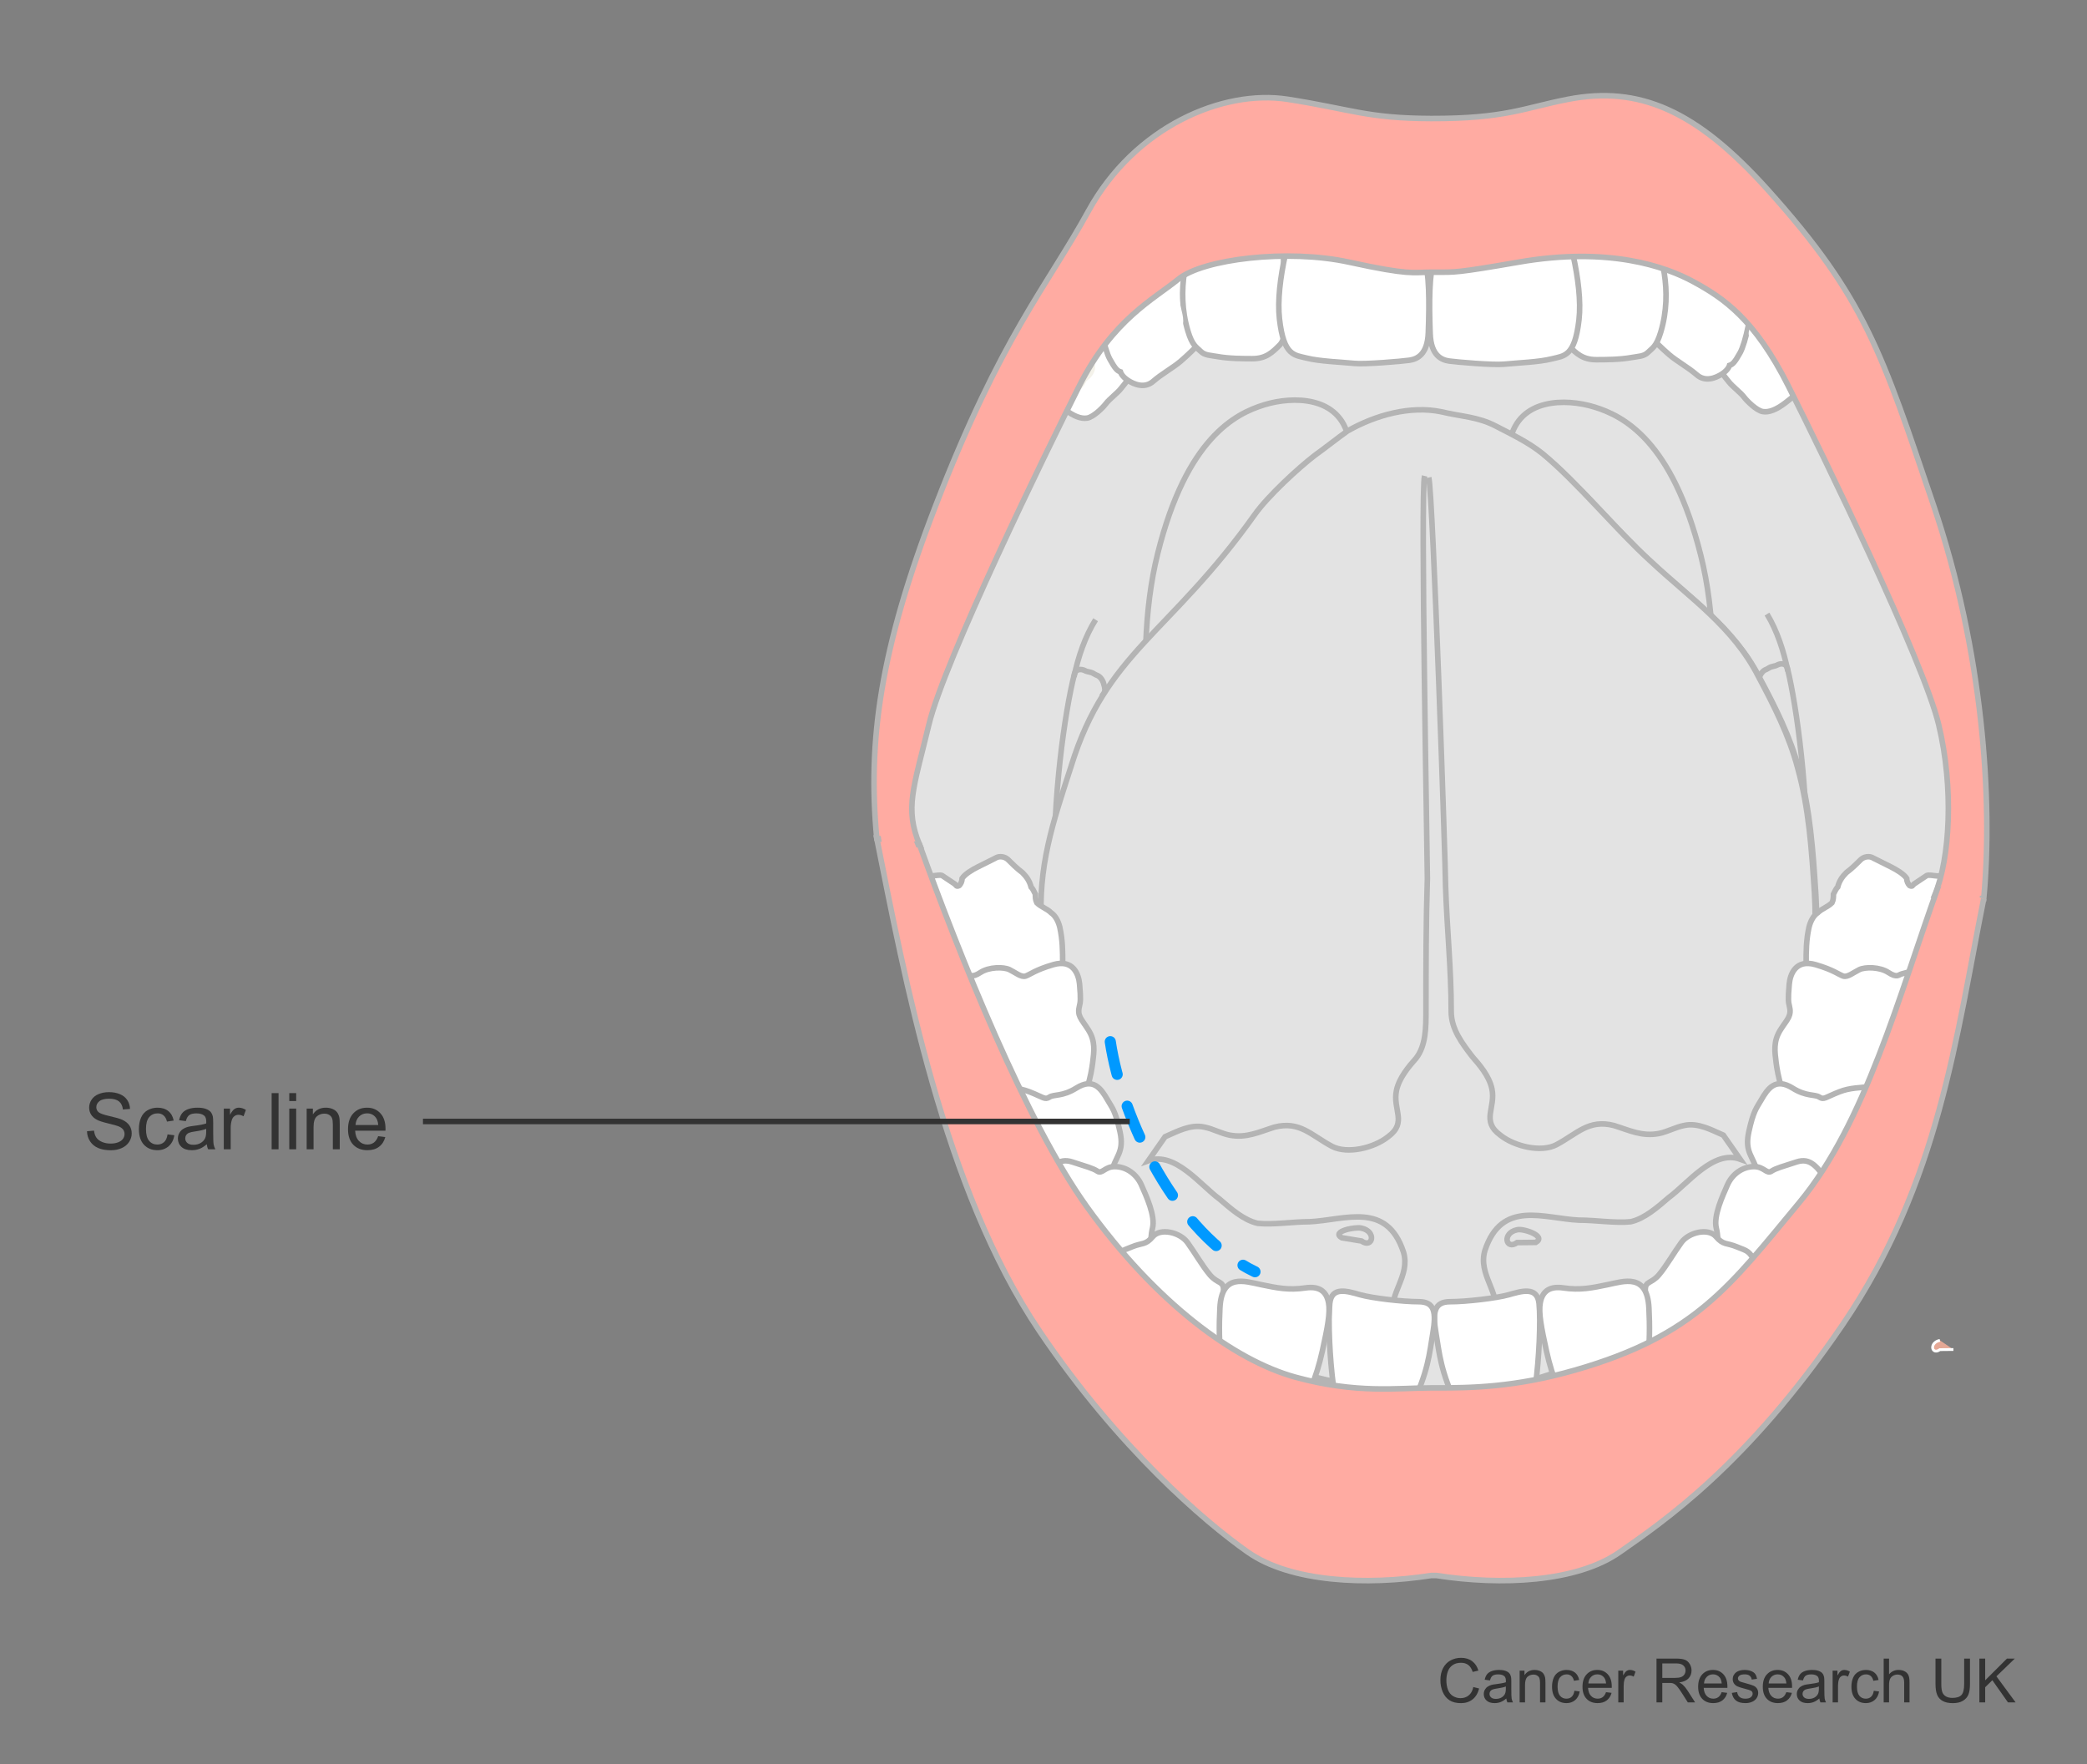 <?xml version="1.0" encoding="utf-8"?>
<!-- Generator: Adobe Illustrator 27.8.0, SVG Export Plug-In . SVG Version: 6.00 Build 0)  -->
<svg version="1.1" id="Layer_1" xmlns="http://www.w3.org/2000/svg" xmlns:xlink="http://www.w3.org/1999/xlink" x="0px" y="0px"
	 width="375px" height="317px" viewBox="0 0 375 317" enable-background="new 0 0 375 317" xml:space="preserve">
<rect x="0" y="0" width="375" height="317" fill="#808080" stroke="none"/>
<g>
	<path fill="#E3E3E3" stroke="#B4B4B4" d="M208.431,167.52c-4.383-16.727-15.537-54.161-11.157-66.909
		c4.385-12.742,24.702-36.639,36.26-35.842c11.551,0.797,49.008-3.187,54.585,2.39c5.578,5.576,27.495,21.905,27.096,37.038
		c-0.402,15.133,0,49.78-3.187,61.73c-3.187,11.945-102.802,2.39-102.802,2.39"/>
	<path fill="#E3E3E3" stroke="#B4B4B4" d="M256.318,31.056c6.372,0,12.238-17.264,32.16-2.925
		c38.12,27.433,62.559,88.811,62.958,124.255c0.252,22.304-15.141,46.197-21.118,56.95c-5.978,10.756-14.745,25.488-17.929,22.7
		c-3.189-2.79-22.317-11.945-20.323-19.514c1.993-7.566,10.758-52.571,10.758-52.571c2.79-13.538,7.971-39.426,2.79-60.135
		c-5.178-20.71-13.946-25.091-19.125-26.684c-5.181-1.593-13.547-1.593-15.142,5.974c-1.593,7.566-3.894,18.151-15.001,18.718
		c-11.656,0.599-12.453-11.548-14.045-19.118c-1.595-7.566-9.961-7.566-15.141-5.972c-5.183,1.591-13.947,5.972-19.129,26.683
		c-5.178,20.709,0,46.595,2.792,60.138c0,0,8.765,45.001,10.758,52.568c1.994,7.567-17.134,16.727-20.319,19.515
		c-3.187,2.788-11.957-11.948-17.931-22.701c-5.978-10.752-21.367-34.644-21.119-56.95c0.4-35.446,24.834-96.824,62.954-124.255
		c19.92-14.338,22.817,2.834,29.193,2.834L256.318,31.056z"/>
	<g>
		<path fill="#FBE3DC" d="M246.685,82.137c1.633,2.611,0.817,4.081,2.121,6.366c1.307,1.957,2.94,3.59,4.9,4.242
			c2.937,0.652,8.163-0.325,8.49-3.591c-3.267,0.654-5.716,2.774-9.633,0.817c-3.921-1.959-2.451-7.669-6.043-9.627L246.685,82.137z
			"/>
	</g>
	<g>
		<path fill="#E3E3E3" stroke="#B4B4B4" d="M193.058,121.104c0.244-0.955,1.288-0.966,2.008-0.55
			c0.284,0.137,0.571,0.137,1.003,0.272c0.431,0.141,0.714,0.416,1.147,0.554c0.573,0.271,1.002,0.961,1.145,1.651
			c0.144,0.412,0.286,1.103,0,1.514c1.148,0.275,1.862,1.241,2.15,2.202c0.142,0.552,0.286,1.378,0.142,1.929
			c-0.142,0.414-0.286,0.827-0.573,1.239c0.287,0.139,0.431,0.277,0.717,0.414c0.288,0.275,0.717,0.552,1.005,0.965
			c0.428,0.688,0.86,1.377,1.001,2.204c0.144,0.41,0.29,0.689,0.432,1.103c0,0.55,0,0.963,0,1.514c0,1.101,0,2.34-0.288,3.443
			c-0.144,0.412-0.144,0.964-0.43,1.376c-0.141,0.276-0.43,0.688-0.574,0.963c-0.141,0.415-0.141,0.415,0,0.689
			c0.144,0.414,0.287,0.689,0.287,1.102c0,0.276,0,0.413,0.287,0.688c0.286,0.276,0.43,0.825,0.575,1.24
			c0.286,0.826,0.286,1.929,0,2.889c-0.29,1.656-0.717,3.17-1.865,4.545c-0.143,0.138-0.286,0.415-0.575,0.69
			c-0.286,0.275-0.142,0.413-0.142,0.826c0,0.965-0.574,1.927-1.002,2.617c-0.429,0.687-0.862,1.239-1.578,1.651
			c-0.143,0.137-0.571,0.275-0.858,0.414c-0.29,0.276-0.29,0.826-0.573,1.237c-0.288,0.693-0.862,1.242-1.578,1.655
			c-0.575,0.415-2.156,0.804-2.729,1.078c-0.286-0.411-0.224-0.352-0.369-0.767c-0.143-0.276-0.543-0.527-0.798-0.846
			c-0.555-0.688,0.429,0.276,0,0c-0.29-0.273-0.406-1.669-0.691-2.08c-0.29-0.415-0.861,0.274-0.719-0.138
			c0-0.552-0.129-1.102-0.142-1.652C189.097,143.634,191.315,127.9,193.058,121.104z"/>
		<g>
			<path fill="none" d="M197.931,128.404c0.716,0.687,1.721,1.512,1.865,2.616c0,0.412,0,0.824,0,1.237
				c0,0.551-0.287,1.102-0.431,1.652"/>
		</g>
		<g>
			<path fill="none" d="M199.509,138.455c0.571,0.688,1.144,1.378,1.577,2.067c0.287,0.412,0.574,1.1,0.574,1.652
				c0.143,0.412,0.143,0.826,0.143,1.238c0,0.689-0.43,1.24-0.717,1.79"/>
		</g>
		<g>
			<path fill="none" d="M197.359,156.494c0.715,0,1.287-0.137,1.721-0.687c0.429-0.414,1-0.827,1.287-1.377
				c0.286-0.552,0.286-1.24,0.286-1.789c0-0.826-0.142-1.653-0.43-2.342"/>
		</g>
		<g>
			<path fill="none" d="M195.35,143.826c0.431,0.55,1.003,0.963,1.432,1.516c0.433,0.549,0.577,1.237,0.577,2.066
				c0.141,1.098-0.431,2.479-1.435,3.304"/>
		</g>
		<g>
			<path fill="none" d="M196.5,153.19c0.86,1.653,1.288,4.131-0.575,5.371"/>
		</g>
		<path fill="#E3E3E3" stroke="#B4B4B4" d="M196.86,111.35c-1.865,2.959-3.127,6.67-3.883,10.256"/>
	</g>
	<g>
		<path fill="#E3E3E3" stroke="#B4B4B4" d="M321.173,120.089c-0.239-0.955-1.245-0.964-1.936-0.549
			c-0.278,0.137-0.552,0.137-0.969,0.274c-0.414,0.138-0.69,0.414-1.106,0.552c-0.551,0.273-0.965,0.963-1.106,1.651
			c-0.137,0.413-0.276,1.1,0,1.516c-1.104,0.275-1.796,1.239-2.072,2.202c-0.137,0.551-0.275,1.377-0.137,1.928
			c0.137,0.414,0.278,0.826,0.552,1.239c-0.275,0.138-0.415,0.275-0.69,0.413c-0.277,0.277-0.691,0.552-0.969,0.964
			c-0.415,0.689-0.83,1.377-0.966,2.204c-0.139,0.413-0.279,0.689-0.416,1.102c0,0.552,0,0.963,0,1.516c0,1.099,0,2.341,0.278,3.444
			c0.139,0.412,0.139,0.964,0.415,1.376c0.139,0.276,0.414,0.689,0.551,0.964c0.139,0.413,0.139,0.413,0,0.687
			c-0.137,0.415-0.276,0.688-0.276,1.103c0,0.277,0,0.411-0.275,0.688c-0.276,0.276-0.415,0.826-0.555,1.239
			c-0.277,0.826-0.277,1.927,0,2.891c0.279,1.652,0.694,3.169,1.798,4.546c0.139,0.139,0.275,0.412,0.554,0.689
			c0.278,0.276,0.137,0.414,0.137,0.826c0,0.963,0.554,1.928,0.969,2.616c0.412,0.691,0.827,1.24,1.52,1.652
			c0.139,0.138,0.554,0.277,0.83,0.415c0.276,0.276,0.276,0.826,0.552,1.239c0.276,0.687,0.83,1.239,1.521,1.651
			c0.552,0.415,2.076,0.804,2.63,1.079c0.276-0.412,0.216-0.354,0.357-0.766c0.136-0.276,0.521-0.527,0.768-0.846
			c0.535-0.691-0.415,0.276,0,0c0.276-0.274,0.389-1.669,0.666-2.081c0.279-0.414,0.831,0.273,0.694-0.138
			c0-0.553,0.123-1.104,0.137-1.654C324.991,142.619,322.853,126.886,321.173,120.089z"/>
		<g>
			<path fill="none" d="M316.472,127.388c-0.693,0.689-1.659,1.514-1.799,2.615c0,0.414,0,0.825,0,1.24
				c0,0.549,0.279,1.101,0.415,1.652"/>
		</g>
		<g>
			<path fill="none" d="M314.952,137.442c-0.554,0.688-1.106,1.377-1.521,2.067c-0.279,0.412-0.554,1.1-0.554,1.652
				c-0.137,0.411-0.137,0.826-0.137,1.237c0,0.687,0.412,1.24,0.691,1.79"/>
		</g>
		<g>
			<path fill="none" d="M317.025,155.481c-0.695,0-1.246-0.138-1.661-0.691c-0.412-0.411-0.966-0.824-1.241-1.374
				c-0.278-0.551-0.278-1.239-0.278-1.791c0-0.829,0.137-1.655,0.414-2.342"/>
		</g>
		<g>
			<path fill="none" d="M318.959,142.813c-0.414,0.55-0.966,0.963-1.381,1.515c-0.416,0.549-0.552,1.239-0.552,2.064
				c-0.14,1.101,0.416,2.478,1.38,3.306"/>
		</g>
		<g>
			<path fill="none" d="M317.854,152.177c-0.829,1.652-1.244,4.13,0.551,5.37"/>
		</g>
		<path fill="#E3E3E3" stroke="#B4B4B4" d="M317.505,110.337c1.799,2.956,3.014,6.669,3.743,10.255"/>
	</g>
	<g>
		<path fill="none" stroke="#B4B4B4" d="M191.204,186.379c-3.277-8.646-3.025-10.087-3.782-19.596
			c-0.756-10.663,2.017-18.732,5.294-28.819c6.3-20.462,17.642-23.632,33.012-45.245c2.351-3.301,7.815-8.357,10.836-10.663
			c2.016-1.438,3.782-2.88,5.798-4.322c5.041-2.881,11.338-4.613,16.884-3.457c3.529,0.862,6.552,0.862,9.829,2.593
			c2.772,1.44,5.797,2.882,8.316,4.899c6.302,5.187,13.356,13.834,19.404,19.309c7.058,6.627,14.871,11.813,19.404,20.747
			c2.774,5.186,5.546,10.662,7.059,16.428c2.013,7.204,2.517,14.697,3.021,22.478c0.756,12.392-1.761,23.918-5.542,35.447
			c-3.277,10.662-7.055,20.749-13.105,29.681c-3.78,5.763-7.812,11.24-13.358,14.409c-8.064,4.612-15.875,7.492-24.695,9.51
			c-4.286,0.864-9.073,1.729-13.609,1.729c-4.285,0-8.82-1.44-13.105-2.307c-11.088-2.593-23.437-4.898-32.258-13.829
			c-4.787-4.901-10.08-10.665-12.598-17.582c-1.512-4.611-2.773-9.22-4.034-14.12c-1.762-5.187-2.77-11.528-2.77-17.003V186.379z"/>
		<g>
			<path fill="#B9B9B9" d="M196.497,188.684c2.52-0.576,3.778-1.152,6.3,0c1.762,0.577,3.778,1.729,5.545,2.307
				c2.772,0.576,6.046-1.156,7.558-4.035c2.522-5.19-4.786-6.63-3.526-11.529c1.762,0.579,3.022,3.458,5.038,2.882
				c3.026-0.866,3.782-6.629,3.782-9.511c0-2.593,0.251-4.899,1.512-6.916c0.504-1.728,1.51-2.304,1.008-4.322
				c-0.756-2.306-3.025-3.17-4.789-4.325c3.529,0,6.299-1.151,8.064-4.898c1.008-2.308,0.756-4.322,1.513-6.629
				c0.755-2.593,2.016-4.899,2.772-7.492c0.504-1.73,1.009-3.748,0-5.477c-0.504-0.862-4.033-2.591-3.277-4.033
				c0.505-1.44,2.521,0.288,3.277,0.288c2.016,0.288,3.526-1.151,4.286-3.457c0.753-2.595,1.51-5.188,2.518-7.781
				c1.512-3.169,3.779-4.9,5.798-7.781c3.778-5.477,5.29-12.103,7.558-18.156c0.504-1.731,3.278-10.086,5.543-9.799
				c2.773,0.289,2.522,7.493,3.278,9.799c1.764,4.899,4.789,19.02,11.592,15.562c1.009,3.172-0.755,2.305-1.765,4.322
				c-0.755,2.018,1.765,7.493,2.269,9.797c0.757,2.307,1.513,7.782,3.781,9.224c1.512,1.153,3.781-1.151,5.293,0
				c-0.252,1.729-2.016,2.015-2.772,3.459c-0.757,1.727,0.503,3.745,1.26,5.187c1.512,3.746,4.031,7.205,5.795,10.95
				c1.258,3.459,3.022,7.782,6.049,9.511c0.756-0.864,1.512-1.44,2.265-2.018c0.508,3.172-2.517,4.611-2.014,7.782
				c0.757,4.61,2.772,10.085,7.058,9.798c1.26,0,1.512-1.729,1.512,1.153c0,1.729-1.261,3.459-1.512,5.186
				c-0.757,2.88,0.503,5.763,1.764,8.357c1.261,2.884,4.285,3.171,7.31,2.884c4.031-0.575,7.812-5.188,10.836-7.783
				c2.016-1.44,4.285-1.44,2.52,1.729c-2.52,4.899-4.537,15.85-8.063,19.597c-4.288,4.609-11.846,5.186-17.896,5.762
				c-3.528,0.29-8.064,0.29-11.59-0.576c-2.772-0.864-5.291,0.289-8.064,0.576c-1.764,0-7.058,3.457-8.066,1.442
				c-0.251-0.866-2.521,0.287-3.277,0.575c-0.753,1.153-2.014-1.151-3.274-0.575c-1.261,0.864-1.764-2.882-3.277-2.305
				c-1.764,0.576-4.03,0.287-5.797,0.576c-4.031,0.577-8.314,0.287-11.844-0.866c-1.512-0.288-3.53-0.288-4.537-1.44
				c-2.014,0-4.031,3.459-6.048,3.746c-3.529,0.576-6.047,0.576-9.323,0c-3.026-0.287-8.064-6.049-11.091-3.746
				c0-0.29,0-0.576,0-0.576c-1.764,0.286-2.52-1.151-3.527-2.018l0,0c2.016-2.305-10.836-12.681-11.845-13.543L196.497,188.684z"/>
			<g>
				<path fill="#FFFFFF" d="M196.518,188.761c1.425-0.312,2.885-0.791,4.357-0.54c1.551,0.264,3.09,1.05,4.509,1.703
					c1.198,0.552,2.46,1.277,3.802,1.341c1.153,0.055,2.308-0.242,3.337-0.751c1.979-0.979,3.864-2.962,4.096-5.244
					c0.174-1.706-0.822-3.093-1.857-4.339c-1.33-1.602-2.711-3.216-2.171-5.443c-0.093,0.053-0.186,0.106-0.279,0.158
					c1.834,0.667,2.999,3.601,5.281,2.849c1.888-0.622,2.742-2.842,3.201-4.591c0.604-2.306,0.532-4.588,0.694-6.94
					c0.116-1.687,0.485-3.291,1.315-4.773c0.295-0.526,0.467-1.124,0.734-1.671c0.239-0.489,0.461-0.98,0.53-1.525
					c0.398-3.133-2.856-4.585-5.011-5.984c-0.044,0.163-0.088,0.326-0.133,0.489c2.048-0.007,4.098-0.399,5.743-1.69
					c1.992-1.563,2.978-3.945,3.348-6.388c0.232-1.526,0.479-2.995,0.974-4.464c0.501-1.488,1.151-2.919,1.725-4.38
					c0.902-2.293,2.217-5.509,0.851-7.876c-0.378-0.655-1.104-1.078-1.686-1.534c-0.563-0.441-1.663-1.168-1.708-1.971
					c-0.073-1.309,1.457-0.553,2.051-0.277c0.766,0.356,1.503,0.494,2.348,0.299c2.438-0.563,3.141-3.242,3.752-5.31
					c0.897-3.038,1.72-6.154,3.656-8.715c1.693-2.241,3.673-4.19,5.124-6.617c1.491-2.494,2.603-5.195,3.583-7.924
					c0.968-2.697,1.807-5.438,2.79-8.13c0.528-1.448,0.965-2.924,1.531-4.36c0.656-1.667,1.378-3.442,2.494-4.864
					c0.323-0.412,0.799-0.992,1.375-0.997c0.687-0.006,1.153,0.648,1.429,1.193c0.808,1.595,0.939,3.558,1.154,5.303
					c0.099,0.804,0.186,1.614,0.348,2.409c0.125,0.616,0.356,1.201,0.549,1.798c1.063,3.285,1.987,6.632,3.502,9.748
					c1.149,2.364,3.089,5.615,6.143,5.443c0.702-0.039,1.363-0.262,1.989-0.572c-0.137-0.056-0.274-0.111-0.411-0.167
					c0.169,0.551,0.419,1.258,0.245,1.842c-0.107,0.358-0.389,0.572-0.671,0.793c-0.604,0.473-1.247,1.036-1.419,1.821
					c-0.188,0.857-0.003,1.796,0.185,2.636c0.266,1.191,0.653,2.354,1.045,3.508c0.643,1.896,1.226,3.788,1.707,5.732
					c0.525,2.124,1.011,4.551,2.392,6.313c0.634,0.809,1.453,1.344,2.51,1.214c1.169-0.144,2.602-1.107,3.708-0.341
					c-0.044-0.109-0.089-0.218-0.133-0.326c-0.343,1.897-2.774,2.299-2.996,4.32c-0.116,1.061,0.275,2.103,0.725,3.044
					c0.53,1.109,1.06,2.219,1.599,3.323c1.171,2.402,2.61,4.659,3.882,7.006c1.133,2.091,1.832,4.352,2.885,6.48
					c1.015,2.05,2.345,4.093,4.357,5.281c0.114,0.068,0.289,0.053,0.381-0.049c0.664-0.74,1.415-1.363,2.202-1.968
					c-0.154-0.063-0.309-0.126-0.463-0.188c0.244,1.743-0.733,3.068-1.448,4.556c-0.71,1.478-0.677,2.8-0.351,4.377
					c0.597,2.893,1.671,6.513,4.33,8.186c0.945,0.595,2.412,1.022,3.498,0.575c0.15-0.062,0.352-0.147,0.471-0.261
					c0.02-0.019,0.169-0.087,0.17-0.108c0,0.005-1.913-1.11-0.12-0.058c-0.222-0.13-0.065-0.019-0.084,0.078
					c-0.056,0.283,0.04,0.681,0.042,0.97c0.005,0.587-0.063,1.131-0.234,1.693c-0.301,0.989-0.783,1.913-1.078,2.904
					c-0.294,0.986-0.468,2.049-0.424,3.079c0.095,2.23,1.037,4.289,1.977,6.273c0.704,1.485,1.824,2.508,3.422,2.955
					c1.512,0.422,3.335,0.458,4.864,0.112c3.562-0.804,6.326-3.883,8.863-6.297c0.613-0.583,1.224-1.25,1.95-1.693
					c0.485-0.296,1.179-0.684,1.775-0.605c1.173,0.155-0.506,2.786-0.761,3.387c-1.258,2.955-2.115,6.073-3.122,9.118
					c-0.952,2.879-1.912,6.02-3.751,8.48c-2.101,2.809-5.642,4.219-8.943,5.008c-3.603,0.861-7.406,1.237-11.102,1.407
					c-2.099,0.097-4.21,0.077-6.302-0.132c-1.046-0.104-2.094-0.256-3.117-0.502c-1.075-0.26-2.08-0.433-3.194-0.346
					c-1.03,0.08-2.042,0.301-3.053,0.506c-0.872,0.177-1.759,0.246-2.628,0.414c-1.202,0.233-2.345,0.835-3.482,1.272
					c-0.619,0.238-1.248,0.467-1.895,0.616c-0.462,0.107-1.1,0.247-1.545,0.004c-0.385-0.21-0.395-0.666-0.871-0.792
					c-0.559-0.147-1.224,0.106-1.741,0.296c-0.552,0.203-1.139,0.417-1.615,0.739c-0.478,0.324-1.069-0.323-1.526-0.561
					c-0.567-0.296-1.016-0.328-1.615-0.145c-0.436,0.133-0.629-0.261-0.863-0.618c-0.477-0.729-1.035-1.899-2.084-1.769
					c-0.388,0.048-0.769,0.214-1.158,0.28c-0.585,0.099-1.179,0.134-1.772,0.157c-0.971,0.039-1.943,0.037-2.907,0.168
					c-2.26,0.306-4.531,0.398-6.805,0.186c-1.16-0.108-2.313-0.294-3.447-0.567c-0.931-0.224-1.812-0.496-2.762-0.63
					c-0.86-0.121-1.794-0.227-2.566-0.654c-0.287-0.159-0.55-0.535-0.859-0.613c-0.274-0.07-0.675,0.072-0.928,0.168
					c-1.407,0.535-2.419,1.808-3.577,2.713c-1.572,1.229-3.771,1.232-5.695,1.293c-1.862,0.059-3.928-0.009-5.732-0.508
					c-1.335-0.37-2.539-1.238-3.7-1.963c-1.217-0.76-2.467-1.559-3.851-1.98c-1.084-0.33-2.235-0.331-3.183,0.353
					c0.156,0.089,0.311,0.179,0.467,0.268c0-0.192,0.001-0.384,0.001-0.576c0-0.153-0.144-0.333-0.312-0.312
					c-1.552,0.194-2.277-1.021-3.299-1.934c0,0.152,0,0.304,0,0.456c0.558-0.673,0.241-1.565-0.114-2.258
					c-0.611-1.194-1.535-2.244-2.429-3.232c-2.189-2.421-4.657-4.6-7.137-6.716c-0.731-0.624-1.518-1.174-2.281-1.757
					c-0.018,0.136-0.035,0.272-0.053,0.407C194.859,189.432,195.679,189.049,196.518,188.761c0.097-0.033,0.055-0.189-0.043-0.155
					c-0.834,0.286-1.71,0.486-2.56,0.728c-0.158,0.045-0.222,0.255-0.098,0.373c1.521,1.443,3.131,2.781,4.688,4.184
					c2.224,2.004,4.57,4.095,6.287,6.567c0.337,0.485,1.317,1.776,0.799,2.406c-0.105,0.128-0.141,0.332,0,0.456
					c1.16,1.025,2.013,2.329,3.756,2.102c-0.104-0.104-0.208-0.208-0.312-0.312c0,0.192,0.001,0.384,0.001,0.576
					c0.001,0.217,0.271,0.411,0.467,0.268c1.165-0.849,2.582-0.45,3.783,0.115c1.373,0.645,2.626,1.517,3.917,2.306
					c1.167,0.713,2.271,1.225,3.622,1.447c2.043,0.335,4.098,0.462,6.164,0.301c1.022-0.08,2.132-0.142,3.126-0.405
					c0.678-0.18,1.264-0.609,1.801-1.044c0.632-0.511,1.212-1.084,1.839-1.602c0.396-0.327,1.365-1.184,1.92-1.015
					c0.12,0.036,0.285,0.248,0.395,0.324c0.165,0.115,0.338,0.212,0.52,0.297c0.355,0.165,0.731,0.282,1.111,0.37
					c0.873,0.204,1.789,0.217,2.653,0.45c2.091,0.564,4.146,0.988,6.317,1.098c1.16,0.059,2.324,0.046,3.483-0.035
					c1.095-0.077,2.177-0.279,3.273-0.338c1.033-0.056,2.071-0.036,3.1-0.154c0.456-0.052,0.91-0.125,1.352-0.251
					c0.303-0.086,0.476-0.166,0.75,0.024c0.802,0.557,0.928,1.838,1.848,2.274c0.519,0.246,0.862-0.171,1.361-0.103
					c0.627,0.086,1.115,0.655,1.694,0.876c0.567,0.217,0.813,0.016,1.244-0.302c-0.126,0.093,0.123-0.045,0.179-0.067
					c0.133-0.055,0.264-0.114,0.397-0.17c0.363-0.153,0.73-0.304,1.107-0.42c0.221-0.068,0.681-0.256,0.915-0.148
					c0.164,0.076,0.243,0.345,0.385,0.485c0.31,0.307,0.745,0.427,1.17,0.448c2.504,0.125,4.631-1.847,7.067-2.084
					c2.189-0.213,4.316-1.061,6.54-0.844c1.106,0.107,2.188,0.487,3.291,0.653c1.031,0.155,2.07,0.255,3.111,0.313
					c3.897,0.217,7.816-0.137,11.678-0.648c3.562-0.471,7.239-1.217,10.341-3.121c1.304-0.8,2.51-1.808,3.417-3.047
					c0.841-1.148,1.457-2.454,2.01-3.759c1.335-3.15,2.279-6.449,3.346-9.694c0.482-1.466,0.974-2.938,1.594-4.353
					c0.434-0.992,1.634-2.528,1.03-3.655c-0.54-1.009-1.996-0.489-2.76-0.101c-1.491,0.76-2.67,2.201-3.87,3.339
					c-1.418,1.344-2.877,2.688-4.557,3.7c-1.656,0.997-3.351,1.353-5.273,1.27c-1.74-0.075-3.509-0.616-4.454-2.189
					c-0.591-0.983-1.053-2.111-1.456-3.182c-0.413-1.098-0.736-2.249-0.789-3.427c-0.052-1.148,0.181-2.331,0.567-3.41
					c0.357-0.999,0.855-1.962,1.061-3.009c0.091-0.46,0.484-3.032-0.544-2.928c-0.312,0.032-0.553,0.331-0.84,0.439
					c-0.582,0.219-1.378,0.076-1.95-0.106c-1.5-0.479-2.538-1.814-3.258-3.148c-0.848-1.57-1.353-3.322-1.712-5.062
					c-0.18-0.873-0.357-1.742-0.165-2.629c0.169-0.778,0.553-1.479,0.93-2.172c0.722-1.326,1.253-2.595,1.038-4.134
					c-0.026-0.188-0.314-0.303-0.463-0.188c-0.83,0.637-1.628,1.286-2.328,2.068c0.127-0.016,0.254-0.033,0.381-0.049
					c-3.81-2.243-4.646-6.945-6.525-10.573c-1.158-2.236-2.511-4.364-3.704-6.581c-0.588-1.093-1.044-2.243-1.606-3.345
					c-0.519-1.017-1.141-2.015-1.324-3.162c-0.223-1.393,0.503-2.179,1.499-2.987c0.707-0.575,1.281-1.183,1.448-2.109
					c0.025-0.137-0.019-0.248-0.133-0.326c-0.862-0.596-1.864-0.331-2.792-0.051c-1.141,0.344-2.099,0.568-3.01-0.373
					c-1.499-1.55-1.973-4.09-2.476-6.107c-0.476-1.907-1.013-3.774-1.65-5.634c-0.371-1.085-0.742-2.172-1.032-3.282
					c-0.238-0.912-0.557-2.022-0.34-2.968c0.217-0.947,1.111-1.303,1.709-1.95c0.718-0.777,0.412-1.903,0.136-2.803
					c-0.056-0.181-0.247-0.248-0.411-0.167c-1.325,0.656-2.729,0.661-3.978-0.166c-1.311-0.867-2.214-2.289-2.944-3.647
					c-1.682-3.126-2.647-6.583-3.711-9.951c-0.427-1.351-0.794-2.606-0.972-4.02c-0.222-1.767-0.363-3.602-0.945-5.297
					c-0.362-1.055-1.167-2.564-2.529-2.311c-1.246,0.232-2.076,1.836-2.614,2.829c-0.861,1.589-1.532,3.286-2.136,4.986
					c-0.631,1.776-1.232,3.567-1.836,5.353c-1.86,5.504-3.527,11.32-7.178,15.96c-1.688,2.145-3.705,4.05-4.919,6.532
					c-0.677,1.384-1.102,2.94-1.562,4.407c-0.465,1.485-0.765,3.107-1.432,4.514c-0.493,1.039-1.288,2.036-2.45,2.333
					c-1.031,0.263-1.744-0.147-2.658-0.531c-0.591-0.248-1.385-0.493-1.878,0.072c-0.476,0.546-0.409,1.264-0.037,1.836
					c0.462,0.709,1.19,1.233,1.85,1.742c0.858,0.661,1.467,1.136,1.707,2.267c0.306,1.443-0.114,2.956-0.528,4.335
					c-0.452,1.507-1.084,2.949-1.67,4.406c-0.569,1.416-1.111,2.866-1.395,4.37c-0.278,1.473-0.368,2.979-0.865,4.405
					c-0.796,2.287-2.528,4.209-4.857,4.956c-1.05,0.337-2.148,0.443-3.246,0.452c-0.267,0.002-0.349,0.35-0.133,0.489
					c1.956,1.257,4.972,2.488,4.806,5.297c-0.032,0.542-0.25,1.031-0.484,1.511c-0.266,0.547-0.458,1.132-0.731,1.673
					c-0.629,1.248-1.07,2.464-1.259,3.86c-0.298,2.203-0.1,4.421-0.49,6.619c-0.323,1.824-0.886,4.221-2.541,5.315
					c-2.282,1.51-3.762-1.843-5.66-2.53c-0.113-0.041-0.252,0.046-0.279,0.158c-0.41,1.699,0.17,3.184,1.2,4.53
					c0.984,1.286,2.347,2.47,2.76,4.094c0.595,2.339-1.285,4.66-3.137,5.838c-1.075,0.684-2.338,1.117-3.621,1.103
					c-1.493-0.016-2.904-0.87-4.236-1.468c-1.369-0.614-2.889-1.391-4.396-1.542c-1.452-0.145-2.859,0.343-4.25,0.684
					C196.375,188.631,196.418,188.783,196.518,188.761z"/>
			</g>
		</g>
		<g>
			<path fill="#E3E3E3" stroke="#B4B4B4" d="M190.952,186.09c-3.277-8.647-3.025-10.084-3.782-19.596
				c-0.756-10.663,2.017-18.732,5.294-28.819c6.3-20.459,17.642-23.631,33.012-45.244c2.347-3.302,7.814-8.359,10.837-10.662
				c2.014-1.442,3.781-2.882,5.796-4.322c5.041-2.883,11.343-4.61,16.885-3.459c3.529,0.866,6.552,0.866,9.828,2.593
				c2.773,1.44,5.799,2.883,8.316,4.899c6.303,5.19,13.357,13.833,19.405,19.309c7.056,6.627,14.87,11.817,19.407,20.749
				c2.77,5.187,5.543,10.663,7.056,16.426c2.016,7.205,2.517,14.698,3.025,22.477c0.753,12.391-1.765,23.921-5.546,35.446
				c-3.277,10.663-7.055,20.749-13.105,29.685c-3.781,5.76-7.814,11.237-13.36,14.407c-8.062,4.611-15.872,7.494-24.694,9.511
				c-4.283,0.864-9.072,1.727-13.609,1.727c-4.285,0-8.82-1.44-13.105-2.305c-11.088-2.594-23.437-4.899-32.256-13.832
				c-4.79-4.897-10.083-10.663-12.602-17.579c-1.512-4.611-2.772-9.222-4.033-14.119c-1.764-5.19-2.77-11.531-2.77-17.004V186.09z"
				/>
		</g>
		<path fill="#E3E3E3" stroke="#B4B4B4" d="M256.725,85.802c0.757,3.17,3.025,70.029,3.025,73.486
			c0.252,7.781,1.009,14.7,1.009,22.477c0,3.171,2.016,5.766,3.778,8.069c1.261,1.442,3.026,3.459,3.529,5.767
			c0.756,3.457-2.016,5.762,1.513,8.357c2.52,2.016,7.308,3.168,10.08,1.727c3.782-2.016,5.798-4.611,10.332-3.458
			c2.773,0.864,5.042,2.016,8.064,1.442c1.512-0.287,3.025-1.153,4.537-1.442c2.521-0.576,5.041,0.864,7.058,1.731l3.022,4.321
			c-4.787-1.729-9.323,4.324-12.852,6.917c-2.017,1.73-4.286,3.746-6.803,4.323c-2.774,0.286-6.303-0.29-9.324-0.29
			c-6.302-0.288-13.862-3.745-16.887,5.477c-1.26,4.322,2.773,7.492,1.765,11.241c-0.505,2.303-2.269,2.303-4.034,2.593
			c-1.007,0-3.526,1.439-3.274,0.864h-1.008c0.251,0.575-4.789-0.579-5.795-0.579c-1.764-0.286-3.53-0.286-4.034-2.594
			c-1.008-3.744,3.026-6.915,1.764-11.237c-3.024-9.221-10.584-5.765-16.884-5.475c-3.022,0-6.551,0.577-9.324,0.286
			c-2.522-0.576-4.787-2.593-6.804-4.321c-3.529-2.594-8.063-8.646-12.853-6.915l3.024-4.325c2.018-0.862,4.538-2.303,7.056-1.727
			c1.512,0.287,3.025,1.153,4.537,1.442c3.024,0.575,5.291-0.576,8.064-1.442c4.538-1.153,6.555,1.442,10.333,3.457
			c2.771,1.442,7.56,0.288,10.08-1.73c3.528-2.592,0.756-4.899,1.512-8.357c0.504-2.305,2.266-4.32,3.53-5.762
			c1.762-2.306,1.762-5.477,1.762-8.646c0-7.781,0-15.852,0.252-23.631c0-3.457-1.258-69.165-0.504-72.334"/>
		<g>
			<path fill="none" d="M212.122,195.025c3.274-0.866,6.046-1.153,8.316-4.033c1.762-2.307,2.268-4.901,3.778-7.205
				c1.26-2.02,2.522-1.729,4.033-2.595c2.269-1.153,2.269-2.593,2.772-5.185c0.505-3.459,1.765-4.035,3.528-6.341
				c2.016-2.307,3.026-5.189,3.278-8.359c0.501-4.32-0.252-8.644,0.501-12.968c0.76-3.169,2.018-5.762,3.278-8.646
				c1.764-3.748,2.77-7.781,2.27-11.815c-0.256-2.019-0.256-3.746,0-5.763c0.5-2.882,1.762-4.613,2.77-7.206
				c1.512-3.169,3.528-6.627,4.535-9.797c1.008-4.322,0.756-9.509,1.263-13.832"/>
		</g>
		<g>
			<path fill="none" d="M253.452,100.789c-0.756,4.035-1.008,7.205-2.522,10.95c-1.26,3.169-2.268,6.053-3.276,9.222
				c-2.016,6.917-0.504,14.7-2.518,21.903c-0.76,2.305-1.766,4.899-2.522,7.204c-1.008,2.882-0.756,5.764-0.756,8.646
				c0,2.882-0.504,6.052-1.764,8.645c-1.514,2.594-3.53,4.035-4.789,6.917c-1.51,2.882-2.268,6.051-3.527,8.644
				c-1.512,3.17-5.039,3.459-6.804,6.053c-1.009,1.439-1.26,3.455-2.52,4.609c-2.773,2.305-6.05,2.305-9.324,2.305"/>
		</g>
		<g>
			<path fill="none" d="M218.925,199.347c5.291-2.593,11.089-4.035,15.623-8.07c4.286-3.745,8.318-9.511,9.828-15.271
				c2.018-6.63,3.026-13.547,3.53-20.175c0.252-3.747,1.008-7.493,1.008-10.952c0.252-7.204,0.504-13.256,2.52-20.171"/>
		</g>
		<g>
			<path fill="none" d="M218.925,212.315c2.52,3.748,7.307,5.475,11.341,4.899c3.529-0.577,7.056-1.151,10.836-1.439
				c8.064-0.289,15.623,4.032,14.869,14.41"/>
		</g>
		<g>
			<path fill="none" d="M305.68,193.497c-3.313-0.657-6.093-0.77-8.5-3.503c-1.871-2.191-2.498-4.749-4.122-6.955
				c-1.354-1.935-2.598-1.566-4.151-2.336c-2.318-1.008-2.389-2.447-3.018-5.003c-0.67-3.423-1.954-3.919-3.825-6.109
				c-2.124-2.176-3.272-4.99-3.676-8.138c-0.711-4.284-0.166-8.648-1.128-12.918c-0.91-3.115-2.293-5.627-3.689-8.427
				c-1.943-3.628-3.143-7.593-2.832-11.653c0.154-2.03,0.07-3.759-0.282-5.756c-0.64-2.845-1.981-4.492-3.114-7.017
				c-1.661-3.071-3.841-6.398-5.003-9.5c-1.213-4.251-1.213-9.448-1.924-13.73"/>
		</g>
		<g>
			<path fill="none" d="M259.87,102.01c0.949,3.983,1.351,7.133,3.042,10.777c1.413,3.086,2.557,5.898,3.717,9
				c2.347,6.779,1.213,14.643,3.572,21.71c0.868,2.254,1.998,4.781,2.865,7.034c1.144,2.815,1.032,5.707,1.172,8.586
				c0.136,2.877,0.794,6.011,2.177,8.52c1.633,2.497,3.716,3.808,5.115,6.606c1.648,2.782,2.558,5.898,3.94,8.409
				c1.663,3.071,5.198,3.137,7.086,5.615c1.075,1.374,1.426,3.371,2.739,4.444c2.877,2.124,6.148,1.919,9.42,1.713"/>
		</g>
		<g>
			<path fill="none" d="M299.097,198.242c-5.41-2.256-11.268-3.328-15.992-7.071c-4.459-3.472-8.762-8.972-10.55-14.631
				c-2.331-6.491-3.67-13.333-4.494-19.92c-0.434-3.724-1.369-7.416-1.533-10.871c-0.601-7.176-1.145-13.205-3.49-19.982"/>
		</g>
		<g>
			<path fill="#E3E3E3" stroke="#B4B4B4" d="M241.102,222.401c-2.014-1.153,2.518-2.018,3.53-1.729c2.77,0.576,2.014,3.746,0,2.308
				L241.102,222.401z"/>
			<path fill="#E3E3E3" stroke="#B4B4B4" d="M275.956,223.23c2.017-1.153-2.346-2.558-3.352-2.268c-2.773,0.575-2.017,3.745,0,2.303
				L275.956,223.23z"/>
		</g>
		<g>
			<path fill="none" d="M298.307,212.604c-2.521,3.747-7.308,5.475-11.341,4.899c-3.525-0.575-7.054-1.151-10.834-1.44
				c-8.066-0.288-15.626,4.034-14.869,14.408"/>
		</g>
	</g>
	<g>
		<g>
			<g>
				<path fill="#FFFFFF" stroke="#B4B4B4" d="M353.181,161.434c-1.035-1.549-2.064-3.613-3.871-4.388
					c-0.515,0.775-2.322,0-3.098,0.261c-0.776,0.514-1.548,1.032-2.32,1.548c-0.26,0.255-0.26,0.515-0.775,0.255
					c-0.259-0.255-0.52-0.77-0.52-1.288c-0.512-0.775-1.806-1.546-2.835-2.063c-1.035-0.518-2.067-1.032-3.1-1.548
					c-0.772-0.516-1.804-0.259-2.322,0.258c-0.776,0.772-1.546,1.546-2.58,2.32c-0.775,0.773-1.289,1.551-1.548,2.581
					c-0.257,0.256-0.519,0.771-0.773,1.29c0,0.516,0,1.033-0.259,1.546c-0.772,0.774-1.807,1.035-2.582,1.808
					c-0.772,0.515-1.289,1.548-1.547,2.58c-0.517,2.32-0.517,4.384-0.517,6.445c0,1.549-0.257,3.356,0,4.903
					c0.256,1.033,0,2.58,0.775,3.355c0.517,1.029,1.549,1.804,2.583,1.804c0.769,0.259,1.802,0.516,2.579,0.774
					c0.515,0.258,1.031,0.258,1.548,0.258c0.776,0.261,1.546,0.773,2.322,0.514c0.517,0,0.777-0.253,1.289-0.253
					c0.776,0,1.295,0.253,1.811,0.513c0.771,0.258,1.548,0.517,2.58,1.033c0.512,0.255,1.031,0.773,1.546,1.287
					c0.26,0.261,0.777,0.775,1.292,0.517c0.515,0,0.773-0.517,1.033-1.032c0.515-0.517,1.032-1.288,1.544-2.065
					c0.519-0.514,0.76-0.708,1.279-1.48c0.259-1.033,0.787-2.388,1.304-3.418c1.547-3.354,2.179-5.546,2.955-9.157
					c0.259-1.546,1.482-3.484,1.741-5.031c0-1.031,0.466-3.096-0.051-4.126"/>
				<path fill="none" d="M349.826,162.464c-1.291,0.258-2.066,1.033-3.099,2.064c-0.515,0.775-0.515,1.804-1.032,2.837
					c-0.259,1.032-0.771,2.064-1.545,2.838c-0.517,0.517-1.032,0.258-1.806,0.517c-0.777,0-1.552,0-2.323,0.257
					c-0.775,0.258-1.294,1.034-2.068,1.548c-0.772,0.772-1.291,1.032-2.323,1.292c-1.031,0-2.065-0.519-3.094-0.519"/>
				<path fill="none" d="M347.241,160.402c-1.287,0.257-2.317,0.773-3.092,1.803c-0.776,1.035-1.291,1.808-2.064,2.837"/>
				<path fill="none" d="M342.085,160.658c-2.583,1.291-3.615,4.645-2.323,6.966"/>
				<path fill="none" d="M341.051,168.655c-1.031-0.517-1.806-1.031-2.84-1.291c-0.771-0.259-1.549,0-2.322,0
					c-0.516,0-1.291,0.26-1.549,0.516c-1.034,0.516-1.804,0.516-2.839,0.516"/>
				<path fill="none" d="M332.018,163.753c1.546,1.03,2.58,2.839,4.128,3.611"/>
				<path fill="none" d="M337.44,157.046c0.771,2.063,1.029,5.159-0.516,6.966"/>
				<path fill="none" d="M335.629,158.077c-1.545,1.808-2.065,3.614-1.545,5.935"/>
			</g>
			<g>
				<path fill="#FFFFFF" stroke="#B4B4B4" d="M322.813,200.454c-2.622-3.086-3.405-7.458-3.669-9.516
					c-0.26-2.056-0.526-3.856,0.784-5.914c1.314-2.054,2.056-2.472,1.574-4.37c-0.131-0.513-0.26-1.027,0-3.856
					c0.162-1.769,1.179-4.5,4.719-3.472c3.262,0.949,4.192,1.799,4.977,2.054c0.785,0.26,1.835-0.642,2.885-1.153
					c1.046-0.515,3.668-0.515,5.236,0.511c1.572,1.031,1.835,0.387,2.358,0.26c1.833-0.451,3.065-1.348,4.46,1.799
					c1.132,2.568,1.479,3.942,1.567,8.227c0.057,2.877-0.387,2.043-0.26,3.858c0.172,2.487,0.352,5.058-0.261,6.944
					c-0.535,1.642-1.046,3.344-2.884,4.371c-1.834,1.027-3.491,2.143-7.161,1.63c-3.642-0.513-1.748-1.886-5.679-1.116
					c-3.929,0.774-4.712,0.774-6.026,1.286C324.122,202.51,322.813,200.454,322.813,200.454z"/>
				<path fill="#FFFFFF" stroke="#B4B4B4" d="M315.89,210.91c-0.827-3.242-2.479-3.785-1.653-7.568
					c0.826-3.784,1.385-4.245,2.203-5.676c1.24-2.163,2.617-4.055,5.65-2.163c2.502,1.563,3.994,1.081,4.82,1.622
					c0.827,0.542,1.06,0.043,3.581-0.947c2.063-0.812,3.856-0.675,5.232-0.945c1.381-0.271,2.481-0.812,3.308,3.513
					c0.826,4.326,1.652,6.76,1.101,10.002c-0.551,3.244-1.101,5.408-3.583,7.299c-2.475,1.893-4.405,2.974-5.508,3.245
					c-1.101,0.27-3.855-1.622-5.784-2.165c-1.928-0.539-4.406-1.08-6.058-0.539C317.539,217.127,315.89,210.91,315.89,210.91z"/>
				<path fill="#FFFFFF" stroke="#B4B4B4" d="M316.588,230.404c2.261,0.276,3.391,1.383,5.368,3.327
					c1.977,1.94,5.367,1.108,6.497-1.11c1.128-2.217,3.107-8.315,3.107-11.088c0-2.772-0.565-5.821-2.824-8.873
					c-2.26-3.048-3.391-4.709-5.93-3.88c-2.547,0.832-3.674,1.11-4.523,1.664c-0.846,0.555-1.321-0.832-3.107-0.832
					c-2.115,0-3.956,1.387-4.801,3.329c-0.847,1.938-2.54,5.545-1.978,7.76c0.565,2.219,0,4.99,1.412,7.485
					c1.411,2.495,1.692,3.048,3.107,2.495C314.329,230.126,316.588,230.404,316.588,230.404z"/>
				<path fill="#FFFFFF" stroke="#B4B4B4" d="M297.252,243.401c2.164,0.53,1.622,1.592,4.595,4.772
					c2.972,3.183,5.402,4.508,7.835,4.775c2.435,0.264,3.783,0,4.861-4.509c1.085-4.508,2.704-7.161,2.704-11.667
					c0-4.508-0.271-6.894-1.62-9.547c-1.353-2.653-1.622-2.386-3.511-3.183c-1.894-0.797-2.435-0.263-3.786-1.856
					c-1.349-1.589-4.863-0.795-6.216,1.059c-1.35,1.858-2.699,4.245-4.05,5.836c-1.35,1.589-2.433,1.061-2.433,2.654
					c0,1.588-0.45,9.826-0.45,10.781C295.181,243.047,297.252,243.401,297.252,243.401z"/>
				<path fill="#FFFFFF" stroke="#B4B4B4" d="M261.849,252.691c-3.022-6.35-3.193-9.404-3.829-13.163
					c-0.639-3.76-0.322-5.641,2.553-5.641c2.873,0,8.303-0.625,10.538-1.254c2.234-0.628,5.111-1.566,5.43,1.566
					c0.319,3.135,0,10.03-0.64,14.731C275.263,253.632,268.714,267.107,261.849,252.691z"/>
				<path fill="#FFFFFF" stroke="#B4B4B4" d="M282.836,255.112c-2.296-4.006-3.843-7.304-4.963-12.372
					c-0.918-4.153-1.44-6.858-1.12-8.646c0.4-2.242,1.858-3.022,4.16-2.684c3.044,0.447,5.126,0,8.006-0.596
					c2.879-0.596,7.042-2.086,7.364,4.174c0.319,6.259,0,13.116-2.883,18.183C290.519,258.243,285.396,259.583,282.836,255.112z"/>
				<g>
					<path fill="none" d="M327.004,174.61c-1.572-0.514-1.966,1.029-1.702,2.314c0.261,0.514,0.392,0.901,0.392,1.672
						c0,0.514-0.392,1.156,0.132,1.543"/>
				</g>
				<g>
					<path fill="none" d="M325.432,181.168c-0.263,1.029-0.394,2.571-0.129,3.599c0.392,1.159,1.443,1.801,2.226,2.7
						c0.655,0.644,0.919,1.543,1.444,2.316c0.389,0.385,0.389,0.512,0.914,0.641c0.394,0.129,0.788-0.129,1.051,0
						c0.52,0.257,1.176,0.9,1.701,1.158"/>
				</g>
				<g>
					<path fill="none" d="M334.341,191.325c1.442,0,3.801,0,4.587-1.415c0.915-1.413,0.522-2.696,0.915-4.368
						c0.132-0.903,1.048-4.115,2.359-3.601"/>
				</g>
				<g>
					<path fill="none" d="M343.644,181.037c0.263-1.154,0.393-2.311,0.655-3.342c0.131-0.771,0.395-1.798-0.392-2.316"/>
				</g>
				<g>
					<path fill="none" d="M332.507,176.41c0.656,1.029,1.439,2.956,0.786,4.244"/>
				</g>
				<g>
					<path fill="none" d="M338.665,176.41c-2.882,0.773-5.372,3.217-5.632,6.173c-0.131,0.899-0.526,1.414-0.659,2.313
						c-0.127,0.773,0.264,1.544,0.264,2.318c0,1.027-0.916,1.155-1.18,1.925c0,0.257,0,0.516,0,0.771"/>
				</g>
				<g>
					<path fill="none" d="M334.605,189.527c-0.264-1.03-1.183-1.415-1.967-1.803c0-0.127,0-0.257,0.135-0.385"/>
				</g>
				<g>
					<path fill="none" d="M327.136,179.883c1.837,0.514,2.619,1.154,3.93,2.314c0.391,0.513,0.916,0.773,1.44,1.157
						c0.131,0,0.131-0.129,0.265-0.129"/>
				</g>
				<g>
					<path fill="none" d="M340.108,180.268c-3.015,0.257-4.065,3.344-7.206,3.344c0-0.131-0.129-0.131-0.264-0.258"/>
				</g>
				<g>
					<path fill="none" d="M319.471,196.583c-0.827,1.488-0.688,3.649-0.139,5.137c0.551,1.217,1.378,1.622,2.34,2.297
						c0.691,0.406,0.597,0.182,1.015,0.857c0.55,0.809,1.101,1.62,2.018,1.982"/>
				</g>
				<g>
					<path fill="none" d="M326.771,208.073c1.789,0.135,3.03-0.947,3.856-2.161c0.827-1.217,1.652-2.297,2.754-3.381
						c0.827-0.944,1.925-2.297,2.206-3.512c0.135-1.082-0.28-2.028,0.685-2.84"/>
				</g>
				<g>
					<path fill="none" d="M321.398,197.395c0.691,0.404,1.793,0.945,2.343,1.485c0.414,0.542,0.275,0.678,0.965,1.083
						c1.101,0.676,2.479,0.135,2.615,1.892"/>
				</g>
				<g>
					<path fill="none" d="M328.286,199.422c-1.377,1.081-0.412,2.029-0.689,3.108c0,0.542-0.688,0.949-0.963,1.351
						c-0.551,0.676-0.827,1.624-0.827,2.435"/>
				</g>
				<g>
					<path fill="none" d="M323.085,210.723c-0.847,1.384-0.566,2.909-1.129,4.295c-0.426,1.247-1.555,2.356-1.977,3.744
						c-1.273,3.187-4.803,2.077-7.206,0.692"/>
				</g>
				<g>
					<path fill="none" d="M312.212,216.265c1.974,0.418,5.506,0.139,5.93-2.495"/>
				</g>
				<g>
					<path fill="none" d="M313.939,213.394c1.519,0.298,2.583,1.191,2.888,2.831"/>
				</g>
			</g>
		</g>
		<g>
			<g>
				<path fill="#FFFFFF" stroke="#B4B4B4" d="M162.299,161.432c1.034-1.547,2.066-3.612,3.871-4.386
					c0.515,0.775,2.321,0,3.097,0.258c0.777,0.517,1.547,1.035,2.32,1.548c0.259,0.257,0.259,0.517,0.777,0.257
					c0.26-0.257,0.517-0.77,0.517-1.288c0.515-0.775,1.807-1.551,2.836-2.063c1.035-0.518,2.064-1.034,3.099-1.548
					c0.775-0.516,1.807-0.259,2.323,0.256c0.775,0.774,1.545,1.548,2.578,2.322c0.777,0.773,1.291,1.551,1.552,2.581
					c0.257,0.256,0.516,0.771,0.771,1.29c0,0.516,0,1.031,0.261,1.546c0.772,0.774,1.806,1.032,2.58,1.808
					c0.771,0.515,1.292,1.548,1.547,2.58c0.517,2.32,0.517,4.382,0.517,6.445c0,1.549,0.26,3.356,0,4.901
					c-0.257,1.033,0,2.581-0.772,3.356c-0.521,1.029-1.549,1.804-2.586,1.804c-0.771,0.259-1.803,0.516-2.58,0.772
					c-0.513,0.26-1.029,0.26-1.547,0.26c-0.776,0.259-1.547,0.773-2.322,0.514c-0.516,0-0.777-0.255-1.287-0.255
					c-0.779,0-1.296,0.255-1.812,0.514c-0.772,0.258-1.549,0.517-2.582,1.033c-0.512,0.255-1.028,0.773-1.548,1.287
					c-0.257,0.261-0.773,0.775-1.287,0.517c-0.516,0-0.777-0.517-1.037-1.032c-0.512-0.517-1.028-1.288-1.543-2.065
					c-0.517-0.514-0.763-0.708-1.278-1.482c-0.258-1.031-0.788-2.386-1.306-3.416c-1.549-3.354-2.177-5.546-2.953-9.16
					c-0.26-1.543-1.484-3.48-1.742-5.028c0-1.032-0.466-3.097,0.053-4.127"/>
				<g>
					<path fill="none" d="M165.655,162.463c1.287,0.259,2.062,1.033,3.094,2.065c0.518,0.775,0.518,1.804,1.036,2.837
						c0.259,1.032,0.774,2.062,1.545,2.836c0.516,0.516,1.033,0.259,1.807,0.516c0.773,0,1.551,0,2.322,0.258
						c0.775,0.259,1.294,1.035,2.068,1.549c0.772,0.772,1.29,1.032,2.326,1.292c1.029,0,2.061-0.519,3.091-0.519"/>
				</g>
				<g>
					<path fill="none" d="M168.238,160.402c1.289,0.257,2.321,0.773,3.092,1.803c0.777,1.032,1.294,1.808,2.066,2.837"/>
				</g>
				<g>
					<path fill="none" d="M173.396,160.658c2.583,1.29,3.615,4.645,2.322,6.964"/>
				</g>
				<g>
					<path fill="none" d="M174.431,168.655c1.028-0.517,1.803-1.033,2.838-1.291c0.772-0.259,1.548,0,2.323,0
						c0.515,0,1.291,0.258,1.548,0.516c1.033,0.516,1.804,0.516,2.839,0.516"/>
				</g>
				<g>
					<path fill="none" d="M183.461,163.752c-1.547,1.031-2.579,2.84-4.127,3.612"/>
				</g>
				<g>
					<path fill="none" d="M178.273,155.741c-0.773,2.062-1.262,6.464,0.283,8.271"/>
				</g>
				<g>
					<path fill="none" d="M179.852,158.077c1.545,1.808,2.061,3.612,1.545,5.935"/>
				</g>
			</g>
			<g>
				<path fill="#FFFFFF" stroke="#B4B4B4" d="M192.666,200.454c2.621-3.087,3.408-7.458,3.67-9.516
					c0.259-2.056,0.523-3.856-0.788-5.914c-1.308-2.057-2.053-2.472-1.57-4.37c0.128-0.513,0.261-1.027,0-3.856
					c-0.164-1.77-1.18-4.5-4.72-3.472c-3.265,0.949-4.19,1.799-4.976,2.054c-0.787,0.26-1.836-0.642-2.885-1.154
					c-1.048-0.515-3.669-0.515-5.239,0.512c-1.571,1.031-1.836,0.387-2.358,0.26c-1.832-0.451-3.064-1.348-4.456,1.799
					c-1.134,2.568-1.484,3.941-1.57,8.227c-0.059,2.877,0.387,2.043,0.261,3.858c-0.175,2.487-0.352,5.057,0.261,6.942
					c0.533,1.644,1.048,3.345,2.881,4.372c1.834,1.027,3.494,2.143,7.163,1.63c3.639-0.513,1.746-1.886,5.679-1.116
					c3.929,0.769,4.713,0.769,6.027,1.283C191.358,202.51,192.666,200.454,192.666,200.454z"/>
				<path fill="#FFFFFF" stroke="#B4B4B4" d="M199.587,210.91c0.83-3.243,2.482-3.785,1.656-7.568
					c-0.826-3.784-1.385-4.245-2.206-5.676c-1.238-2.163-2.617-4.058-5.646-2.163c-2.504,1.562-3.995,1.081-4.821,1.622
					c-0.827,0.542-1.062,0.041-3.581-0.947c-2.063-0.812-3.859-0.675-5.232-0.947c-1.382-0.271-2.479-0.812-3.305,3.515
					c-0.827,4.325-1.656,6.76-1.105,10.002c0.551,3.243,1.105,5.408,3.584,7.299c2.477,1.893,4.405,2.972,5.508,3.245
					c1.101,0.27,3.856-1.622,5.784-2.165c1.929-0.539,4.406-1.08,6.059-0.539C197.94,217.127,199.587,210.91,199.587,210.91z"/>
				<path fill="#FFFFFF" stroke="#B4B4B4" d="M198.893,230.404c-2.264,0.276-3.39,1.383-5.371,3.327
					c-1.975,1.94-5.365,1.108-6.496-1.11c-1.128-2.217-3.107-8.317-3.107-11.088c0-2.773,0.565-5.821,2.824-8.873
					c2.26-3.048,3.391-4.711,5.931-3.88c2.545,0.832,3.676,1.11,4.522,1.664c0.847,0.555,1.319-0.832,3.107-0.832
					c2.12,0,3.956,1.387,4.801,3.329c0.848,1.938,2.544,5.543,1.978,7.76c-0.564,2.219,0,4.99-1.411,7.485
					c-1.412,2.495-1.694,3.048-3.109,2.495C201.151,230.126,198.893,230.404,198.893,230.404z"/>
				<path fill="#FFFFFF" stroke="#B4B4B4" d="M218.227,243.401c-2.161,0.53-1.62,1.591-4.591,4.772
					c-2.974,3.183-5.407,4.508-7.841,4.775c-2.433,0.261-3.782,0-4.863-4.509c-1.083-4.508-2.702-7.161-2.702-11.667
					c0-4.508,0.271-6.895,1.618-9.547c1.353-2.653,1.624-2.386,3.513-3.183c1.895-0.797,2.433-0.264,3.785-1.856
					c1.353-1.589,4.864-0.795,6.216,1.059c1.351,1.858,2.703,4.245,4.052,5.836c1.353,1.589,2.433,1.06,2.433,2.654
					c0,1.587,0.451,9.826,0.451,10.781C220.299,243.047,218.227,243.401,218.227,243.401z"/>
				<path fill="#FFFFFF" stroke="#B4B4B4" d="M253.629,252.691c3.025-6.35,3.193-9.404,3.832-13.164
					c0.637-3.759,0.319-5.64-2.552-5.64c-2.877,0-8.305-0.625-10.539-1.254c-2.235-0.628-5.111-1.566-5.43,1.566
					c-0.321,3.135,0,10.03,0.641,14.729C240.218,253.627,246.763,267.102,253.629,252.691z"/>
				<path fill="#FFFFFF" stroke="#B4B4B4" d="M232.644,255.111c2.295-4.007,3.84-7.304,4.961-12.373
					c0.919-4.15,1.443-6.856,1.12-8.644c-0.4-2.241-1.858-3.022-4.158-2.684c-3.048,0.448-5.124,0-8.006-0.594
					c-2.882-0.597-7.042-2.086-7.362,4.173c-0.319,6.26,0,13.117,2.882,18.185C224.96,258.241,230.083,259.583,232.644,255.111z"/>
				<g>
					<path fill="none" d="M188.475,174.61c1.574-0.514,1.964,1.029,1.703,2.314c-0.264,0.514-0.395,0.901-0.395,1.672
						c0,0.514,0.395,1.156-0.131,1.543"/>
				</g>
				<g>
					<path fill="none" d="M190.048,181.167c0.261,1.03,0.391,2.571,0.129,3.6c-0.395,1.159-1.443,1.801-2.227,2.7
						c-0.653,0.644-0.919,1.542-1.443,2.316c-0.391,0.385-0.391,0.512-0.915,0.641c-0.393,0.129-0.788-0.129-1.048,0
						c-0.523,0.257-1.179,0.899-1.703,1.158"/>
				</g>
				<g>
					<path fill="none" d="M181.138,191.323c-1.44,0-3.8,0-4.588-1.414c-0.912-1.413-0.521-2.698-0.912-4.372
						c-0.132-0.9-1.05-4.113-2.361-3.598"/>
				</g>
				<g>
					<path fill="none" d="M171.835,181.037c-0.263-1.155-0.393-2.313-0.656-3.344c-0.129-0.769-0.393-1.797,0.394-2.314"/>
				</g>
				<g>
					<path fill="none" d="M182.972,176.41c-0.656,1.029-1.44,2.956-0.784,4.244"/>
				</g>
				<g>
					<path fill="none" d="M176.814,176.41c2.884,0.773,5.374,3.217,5.632,6.173c0.131,0.898,0.525,1.414,0.659,2.313
						c0.127,0.771-0.264,1.544-0.264,2.316c0,1.028,0.916,1.156,1.18,1.926c0,0.257,0,0.515,0,0.771"/>
				</g>
				<g>
					<path fill="none" d="M180.875,189.525c0.263-1.029,1.182-1.414,1.966-1.802c0-0.127,0-0.257-0.135-0.385"/>
				</g>
				<g>
					<path fill="none" d="M188.342,179.882c-1.835,0.513-2.619,1.155-3.93,2.315c-0.391,0.513-0.916,0.769-1.44,1.156
						c-0.131,0-0.131-0.129-0.265-0.129"/>
				</g>
				<g>
					<path fill="none" d="M175.374,180.268c3.013,0.257,4.061,3.344,7.203,3.344c0-0.132,0.129-0.132,0.264-0.259"/>
				</g>
				<g>
					<path fill="none" d="M196.009,196.583c0.826,1.488,0.689,3.648,0.137,5.137c-0.552,1.215-1.378,1.622-2.343,2.297
						c-0.688,0.406-0.593,0.18-1.013,0.855c-0.548,0.811-1.099,1.622-2.016,1.983"/>
				</g>
				<g>
					<path fill="none" d="M188.708,208.073c-1.791,0.135-3.03-0.947-3.856-2.161c-0.827-1.217-1.653-2.301-2.753-3.381
						c-0.83-0.946-1.929-2.299-2.206-3.513c-0.136-1.081,0.276-2.029-0.686-2.839"/>
				</g>
				<g>
					<path fill="none" d="M194.08,197.392c-0.688,0.407-1.791,0.948-2.34,1.488c-0.412,0.541-0.273,0.678-0.965,1.083
						c-1.102,0.675-2.479,0.135-2.617,1.891"/>
				</g>
				<g>
					<path fill="none" d="M187.193,199.421c1.377,1.082,0.414,2.03,0.689,3.109c0,0.54,0.688,0.949,0.965,1.349
						c0.55,0.678,0.826,1.626,0.826,2.437"/>
				</g>
				<g>
					<path fill="none" d="M192.393,210.723c0.85,1.384,0.566,2.909,1.129,4.295c0.426,1.247,1.555,2.356,1.981,3.742
						c1.269,3.189,4.801,2.078,7.202,0.693"/>
				</g>
				<g>
					<path fill="none" d="M203.268,216.265c-1.974,0.416-5.506,0.138-5.933-2.495"/>
				</g>
				<g>
					<path fill="none" d="M201.54,213.393c-1.521,0.298-2.583,1.193-2.887,2.832"/>
				</g>
			</g>
		</g>
	</g>
	<g>
		<path fill="#FFFFFF" stroke="#B4B4B4" d="M311.271,54.239c1.139-0.947,3.2-2.272,3.956-2.844c0.76-0.565,2.844-1.704,4.172-2.082
			c1.327-0.379,3.603-0.949,4.93,1.894c1.327,2.845,1.516,5.12,1.327,8.908c-0.19,3.791-0.567,7.013-1.327,8.527
			c-0.759,1.517-2.086,2.657-3.603,3.792c-1.516,1.139-2.843,1.706-3.982,1.519c-1.137-0.192-2.843-1.896-3.412-2.653
			c-0.569-0.761-2.085-1.897-2.656-2.657c-0.569-0.757-2.465-2.653-2.277-4.927c0.191-2.274-0.116-6.158,2.727-9.194L311.271,54.239
			z"/>
		<g>
			<path fill="#FFFFFF" d="M317.671,56.618c0.144,1.137-1.563,1.279-2.133,1.989c-0.567,0.711-1.137,3.412-2.559,3.27
				c-0.284-1.28,3.27-5.685,4.692-4.832"/>
			<g>
				<path fill="#FFFFFF" d="M317.612,56.618c0.03,0.549-0.493,0.858-0.921,1.067c-0.432,0.21-0.93,0.383-1.262,0.747
					c-0.271,0.298-0.419,0.712-0.58,1.074c-0.211,0.474-0.42,0.954-0.705,1.389c-0.268,0.41-0.635,0.805-1.164,0.758
					c0.072,0.055,0.144,0.11,0.216,0.164c-0.051-0.271,0.111-0.658,0.236-0.925c0.215-0.458,0.492-0.887,0.792-1.293
					c0.613-0.834,1.376-1.682,2.297-2.182c0.304-0.165,0.719-0.332,1.025-0.157c0.28,0.16,0.532-0.272,0.252-0.432
					c-0.865-0.495-1.923,0.359-2.531,0.907c-0.878,0.79-1.674,1.777-2.192,2.843c-0.199,0.408-0.409,0.895-0.31,1.359
					c0.021,0.1,0.121,0.158,0.216,0.164c1.117,0.074,1.699-1.212,2.075-2.058c0.188-0.424,0.34-0.907,0.617-1.284
					c0.304-0.417,0.88-0.602,1.306-0.863c0.239-0.146,0.476-0.316,0.633-0.552c0.155-0.234,0.158-0.471,0.118-0.741
					C317.718,56.537,317.609,56.553,317.612,56.618L317.612,56.618z"/>
			</g>
		</g>
		<path fill="#FFFFFF" stroke="#B4B4B4" d="M297.12,42.153c1.704-1.139,2.084-1.517,3.982-3.412
			c1.896-1.896,3.083-2.179,4.552-3.222c1.422-1.012,4.739-1.896,6.636,1.705c1.896,3.602,2.656,8.967,2.656,14.024
			c0,4.738-1.33,10.424-2.274,12.128c-0.953,1.709-1.33,2.086-1.9,2.276c0,0-0.187,0.759-1.324,1.516
			c-1.14,0.759-3.034,1.516-4.554,0.191c-1.517-1.326-3.602-2.466-4.927-3.6c-1.327-1.139-2.654-2.465-3.794-3.602
			c-1.136-1.137-2.273-7.769-1.896-10.425C294.655,47.081,297.12,42.153,297.12,42.153z"/>
		<path fill="#FFFFFF" d="M303.002,49.47c0,1.85,0.141,3.698,0.141,5.544c0,1.705-0.854,2.701-1.707,3.98
			c-0.856-0.854,0.426-5.401,0.711-6.396c0.283-1.277-0.144-2.844,0.711-3.837c0,0.284,0,0.71,0,0.994"/>
		<path fill="#FFFFFF" d="M305.273,45.207c0.999,0.568,0.287,2.842-0.709,2.842c-0.569-1.137,0.286-4.548,0.996-2.558"/>
		<path fill="#FFFFFF" d="M300.44,52.313c0.287,1.42-0.141,2.559-0.283,3.84c0,0.852,0.142,1.562-0.711,2.275
			c-0.57-1.139,0.284-3.128,0.426-4.407c0-0.569,0.144-1.281,0.286-1.851h0.142c0.141,0.143,0.141,0.286,0.141,0.427"/>
		<g>
			<path fill="#FFFFFF" d="M315.634,58.686c-0.141,0.57-0.57,3.697-1.139,1.707c-0.283-0.996,0.427-1.849,0.997-2.559
				c0,0,0.141,0,0.284,0v0.143c0-0.284,0-0.284,0-0.284"/>
			<g>
				<path fill="#FFFFFF" d="M315.435,58.631c-0.152,0.612-0.222,1.242-0.425,1.843c-0.051,0.15-0.071,0.197-0.152,0.338
					c-0.031,0.054,0.021-0.027-0.013,0.017c-0.025,0.033-0.045,0.026-0.009,0.011c-0.028,0.012-0.003-0.004,0.023-0.007
					c-0.032,0.003-0.008-0.004,0.024,0c-0.021-0.002,0.029,0.007,0.04,0.014c-0.027-0.017-0.007-0.017,0.009,0.01
					c-0.006-0.01-0.02-0.015-0.026-0.025c-0.027-0.046,0.009,0.028-0.02-0.028c-0.042-0.081-0.069-0.131-0.096-0.204
					c-0.094-0.26-0.156-0.526-0.128-0.804c0.069-0.7,0.582-1.266,1.007-1.785c-0.059,0.024-0.118,0.049-0.177,0.073
					c0.095,0.001,0.19,0.002,0.284,0.003c-0.084-0.084-0.169-0.169-0.253-0.253c-0.001,0.048-0.001,0.095-0.002,0.143
					c-0.004,0.328,0.506,0.328,0.51,0c0.001-0.095,0.003-0.19,0.003-0.284c0-0.333-0.517-0.333-0.517,0
					c0,0.095,0.002,0.19,0.003,0.284c0.004,0.328,0.514,0.329,0.51,0c-0.001-0.048-0.001-0.095-0.002-0.143
					c-0.002-0.136-0.115-0.255-0.253-0.253c-0.197,0.002-0.377-0.03-0.511,0.14c-0.121,0.153-0.234,0.311-0.35,0.468
					c-0.223,0.301-0.421,0.617-0.558,0.966c-0.14,0.357-0.185,0.744-0.116,1.122c0.045,0.246,0.133,0.523,0.268,0.736
					c0.085,0.134,0.207,0.252,0.376,0.247c0.165-0.005,0.285-0.138,0.362-0.271c0.192-0.328,0.272-0.732,0.352-1.098
					c0.084-0.382,0.139-0.771,0.231-1.151C315.895,58.483,315.499,58.373,315.435,58.631L315.435,58.631z"/>
			</g>
		</g>
		<g>
			<path fill="#FFFFFF" d="M313.247,52.852c-0.286,2.699-0.427,5.402-1.14,7.958c-0.709,2.702-2.416,5.687-5.4,6.395
				c-0.57-0.707-0.428-1.42,0-2.413c0.85-1.992,1.989-3.84,2.559-5.973c1.564-5.398,2.133-10.941,2.985-16.343
				c0-0.71,0-1.279,0.144-1.847c0.247-0.521,0.486-0.569,0.711-0.143L313.247,52.852z"/>
		</g>
		<path fill="#FFFFFF" stroke="#B4B4B4" d="M283.235,37.906c-0.381,0.949-1.56,4.751-1.897,7.769
			c-0.381,3.414-0.57,6.934-0.57,8.908c0,2.465-0.189,6.255,1.14,7.582c1.327,1.327,2.464,2.462,4.927,2.462
			c1.519,0,4.173,0,6.259-0.377c1.318-0.241,2.273-0.189,3.033-0.949c0.757-0.757,1.496-1.001,2.276-3.6
			c2.276-7.58-0.04-14.458-1.519-18.193C293.664,33.359,286.543,29.634,283.235,37.906z"/>
		<path fill="#FFFFFF" stroke="#B4B4B4" d="M257.734,46.108c1.118-3.796,2.048-7.397,4.79-12.035
			c3.226-5.45,13.366-7.108,16.781,0.996c2.309,5.481,5.167,15.774,4.41,22.41c-0.763,6.631-2.656,6.444-4.933,7.01
			c-2.275,0.571-5.906,0.694-8.532,0.949c-1.946,0.189-8.532-0.378-9.859-0.569c-1.33-0.191-3.271-0.947-3.414-4.93
			C256.776,54.258,256.788,49.329,257.734,46.108z"/>
		<path fill="#FFFFFF" stroke="#B4B4B4" d="M200.825,55.41c-1.137-0.949-3.201-2.275-3.959-2.845
			c-0.759-0.567-2.843-1.702-4.172-2.084c-1.327-0.378-3.603-0.947-4.932,1.896c-1.327,2.844-1.517,5.117-1.327,8.907
			c0.189,3.79,0.57,7.013,1.327,8.527c0.76,1.517,2.09,2.656,3.604,3.791c1.516,1.139,2.844,1.706,3.983,1.519
			c1.139-0.191,2.844-1.896,3.413-2.653c0.569-0.757,2.083-1.896,2.654-2.656c0.569-0.757,2.462-2.652,2.273-4.925
			c-0.19-2.274,0.119-6.16-2.728-9.191L200.825,55.41z"/>
		<g>
			<path fill="#FFFFFF" d="M194.423,57.786c-0.145,1.137,1.564,1.279,2.129,1.992c0.57,0.709,1.14,3.408,2.563,3.268
				c0.284-1.279-3.272-5.687-4.692-4.832"/>
			<g>
				<path fill="#FFFFFF" d="M194.367,57.771c-0.034,0.231-0.046,0.449,0.069,0.66c0.116,0.213,0.302,0.377,0.498,0.514
					c0.44,0.308,1.007,0.479,1.386,0.867c0.307,0.313,0.457,0.801,0.628,1.195c0.225,0.515,0.454,1.039,0.793,1.491
					c0.333,0.444,0.79,0.811,1.374,0.773c0.094-0.006,0.195-0.065,0.216-0.164c0.085-0.401-0.066-0.812-0.225-1.175
					c-0.229-0.523-0.542-1.009-0.881-1.466c-0.674-0.911-1.517-1.882-2.555-2.385c-0.428-0.207-0.934-0.333-1.372-0.082
					c-0.279,0.16-0.028,0.592,0.252,0.432c0.257-0.147,0.597-0.05,0.87,0.078c0.434,0.202,0.818,0.508,1.168,0.829
					c0.794,0.726,1.501,1.601,1.993,2.56c0.157,0.307,0.38,0.764,0.318,1.09c0.072-0.055,0.144-0.11,0.216-0.164
					c-0.978,0.086-1.473-1.258-1.793-1.971c-0.171-0.381-0.321-0.797-0.57-1.135c-0.283-0.385-0.749-0.582-1.17-0.777
					c-0.475-0.221-1.136-0.529-1.101-1.153C194.485,57.722,194.377,57.705,194.367,57.771L194.367,57.771z"/>
			</g>
		</g>
		<g>
			<path fill="#F4F2EA" d="M189.592,62.205c-0.202,0.998,0.212,1.761,0.311,2.759c0.104,0.874,0,2.117,0.202,2.865
				c0.402,0.994,1.505,1.867,2.208,2.37c0.301,0.247,0.602,0.372,1.003,0.372c0.205-0.125,0.205-0.125,0.402-0.125
				c0-0.126,0-0.126,0-0.247c0.102,0,0.102,0,0.202-0.129c0.201-0.121,0.504-0.245,0.602-0.496c0.303-0.25,0.501-0.751,0.703-1.122
				c0.9-0.624,1.907-1.743,1.404-3.24c-0.4-1.247-1.606-1.62-2.307-2.867c-1.007-1.619-1.622-2.935-3.414-2.368
				C189.628,60.386,189.592,62.205,189.592,62.205z"/>
		</g>
		<path fill="#FFFFFF" stroke="#B4B4B4" d="M214.974,43.314c-1.707-1.139-2.086-1.519-3.982-3.412
			c-1.897-1.894-3.083-2.18-4.552-3.223c-1.426-1.012-4.739-1.896-6.637,1.706c-1.894,3.602-2.653,8.968-2.653,14.024
			c0,4.736,1.327,10.421,2.276,12.13c0.947,1.704,1.325,2.084,1.896,2.274c0,0,0.187,0.757,1.326,1.515
			c1.14,0.759,3.034,1.516,4.552,0.192c1.516-1.327,3.6-2.464,4.931-3.604c1.327-1.134,2.65-2.462,3.79-3.6
			c1.137-1.135,2.273-7.769,1.894-10.422C217.436,48.239,214.974,43.314,214.974,43.314z"/>
		<path fill="#FFFFFF" stroke="#B4B4B4" d="M228.625,37.722c0.38,0.949,1.562,4.75,1.897,7.769c0.38,3.411,0.567,6.932,0.567,8.908
			c0,2.465,0.19,6.254-1.137,7.579c-1.327,1.329-2.463,2.468-4.927,2.468c-1.518,0-4.172,0-6.257-0.381
			c-1.322-0.24-2.276-0.189-3.036-0.948c-0.757-0.757-1.493-1.003-2.273-3.6c-2.277-7.58,0.036-14.458,1.516-18.194
			C218.198,33.174,225.317,29.448,228.625,37.722z"/>
		<path fill="#FFFFFF" stroke="#B4B4B4" d="M255.885,45.965c-1.118-3.796-2.048-7.399-4.793-12.034
			c-3.222-5.45-13.365-7.109-16.778,0.993c-2.308,5.485-5.169,15.777-4.41,22.413c0.76,6.632,2.654,6.443,4.929,7.012
			c2.277,0.569,5.911,0.691,8.536,0.948c1.944,0.189,8.532-0.379,9.858-0.57c1.327-0.189,3.269-0.947,3.413-4.928
			C256.846,54.115,256.831,49.187,255.885,45.965z"/>
		<g>
			<g>
				<path fill="#B4B4B4" d="M242.277,41.927c0.045,0,0.045-0.07,0-0.07C242.232,41.857,242.231,41.927,242.277,41.927
					L242.277,41.927z"/>
			</g>
		</g>
		<g>
			<path fill="#FFFFFF" d="M231.733,50.892c-0.284,1.612-0.096,3.507,0,5.119c0,0.945,0.472,1.895,0.472,2.748
				c0,0.853,0,1.42,0.286,2.273c0.286,0.758,0.664,1.706,1.516,2.084c0.569,0.286,1.043,0.189,1.614,0.189
				c0.756,0,1.325,0.379,1.988,0.664c1.047,0.284,2.277,0.664,3.32,0.38c0.666-0.096,1.14-0.191,1.802-0.285
				c0.473,0,0.853-0.095,1.424-0.191c0.852-0.189,1.894,0,2.653,0c1.042,0,1.988-0.284,2.937-0.094
				c1.327,0.284,2.181-0.378,3.511-0.568c0.663-0.096,1.133-0.096,1.42-0.76c0.19-0.378,0.283-0.852,0.283-1.325
				c0-0.381-0.189-0.664-0.189-1.044c0-0.379,0.283-0.759,0.377-1.136c0.476-2.18,0.383-4.548,0.286-6.728
				c-0.094-1.327-0.474-2.466-0.567-3.789c-0.096-0.664,0-2.273-0.57-2.844c-1.326-1.421-1.139,2.085-1.139,2.653
				c0,1.611,0.098,3.127,0.098,4.741c0,2.651,0.756,7.199-2.09,8.906c-0.946,0.567-1.707,0.474-2.747,0.379
				c-1.234-0.191-1.993,0-3.129,0.095c-2.087,0.283-4.362,0.283-6.353-0.095c-1.328-0.191-2.656-1.044-3.697-1.802
				c-0.567-0.474-1.042-0.947-1.516-1.421c-0.663-0.569-0.76-0.949-0.947-1.799c-0.286-1.232-0.096-2.371-0.096-3.697
				c0-0.757-0.286-1.326-0.286-2.084c0-0.569,0.096-1.042-0.19-1.516C231.97,49.994,231.826,50.324,231.733,50.892z"/>
		</g>
		<g>
			<path fill="#FFFFFF" d="M217.651,38.667c-1.895,2.086-2.557,5.402-3.033,8.056c-0.473,2.843-0.851,5.496-0.663,8.338
				c0.19,2.085,0.571,4.076,1.327,5.971c0.474,1.325,1.043,1.515,2.369,1.706c1.517,0.187,2.941,0.472,4.552,0.568
				c1.139,0.094,1.897-0.284,2.941-0.476c1.137-0.187,1.894-0.092,2.746-0.945c0.569-0.476,1.046-0.76,1.139-1.612
				c-0.57-0.569-1.516,0.473-2.085,0.759c0,0-0.096,0-0.189,0c-0.287,0.282-0.76,0.282-1.139,0.377
				c-0.663,0.094-1.234-0.095-1.896-0.284c-0.663-0.094-1.422-0.094-1.993-0.283c-2.275-0.474-2.937-2.465-3.506-4.454
				c-0.286-1.328-0.38-2.748-0.664-4.077c-0.19-1.42-0.567-3.032-0.567-4.452c0.093-2.369,0.757-5.021,1.42-7.201
				c0.284-1.137,1.421-2.464,1.329-3.695c-0.857-0.19-1.422,0.377-1.803,1.044L217.651,38.667z"/>
		</g>
		<path fill="#FFFFFF" d="M242.418,41.606c-0.426,1.704-1.563,4.69-0.711,6.397c0.711-1.28,0.286-2.702,0.998-3.838
			c0,2.416,0.426,4.692,0.853,7.107c0.282,1.709,0.143,3.269,0.566,4.976c0.571,1.42-0.423,3.552,0.571,4.83
			c0.567,0.852,1.706,1.136,1.99,0c0.145,0.143,0.284,0.284,0.284,0.43c0.569-2.134,0.143-4.977-0.284-7.109
			c-0.284-2.275-0.426-4.549-0.426-6.965c0.994,3.554,1.136,7.392,1.564,10.944c0.14,1.562,0.423,2.417,1.14,3.552
			c0.423-0.568,1.419-0.281,2.129-0.281c0.287,0,0.713,0.425,1.14,0c0.569-0.571-0.142-2.847-0.284-3.413
			c-0.569-3.128-1.566-5.827-1.85-8.953c-0.142-1.708-0.426-5.404-1.707-6.682c-0.996,4.121,0.427,8.812,0.427,12.794
			c0.145-1.992-0.427-4.124-0.854-6.113c-0.14-1.422-0.14-2.702-0.569-4.124c0-0.426-0.565-2.274-1.136-2.274
			c-0.569,0.144-0.569,1.138-0.569,1.563c-0.429-0.141-0.429-0.852-1.139-0.994c0,0.141-0.143,0.424-0.143,0.569
			c-0.426-0.713-1.279-1.564-1.562-2.417c-0.143,0-0.287,0.141-0.43,0.141c-0.142-0.141-0.142,0-0.142,0"/>
		<path fill="#FFFFFF" d="M237.728,52.268c-0.571,1.988,0.141,4.121,0.424,6.11c0.141,1.139,0.141,2.275,0.427,3.411
			c0-0.426,0-0.85,0-1.136c0.144,0.425,0.284,1.136,0.713,1.422c0.71-1.564-0.429-4.548-0.713-6.113
			c-0.142-0.712-0.142-3.127-0.852-3.411"/>
		<path fill="#FFFFFF" d="M225.353,50.656c-0.135,2.334,0.818,5.159,1.5,7.247c0.408,0.86,0.683,2.455,1.637,2.702
			c0.408-1.106-0.547-2.088-0.411-3.071c0,0.369,0.272,0.737,0.546,0.86c0.139-0.984-0.408-1.229-0.815-2.088
			c-0.408-0.861-0.68-1.843-0.957-2.826c-0.406-0.736-0.544-1.597-0.953-2.333c-0.135-0.123-0.135-0.249-0.273-0.371h-0.135
			c-0.139,0.247-0.139,0.371-0.139,0.616"/>
		<path fill="#FFFFFF" d="M287.971,48.856c0.136,2.332-0.817,5.159-1.498,7.244c-0.408,0.862-0.68,2.458-1.634,2.702
			c-0.41-1.102,0.546-2.088,0.408-3.067c0,0.365-0.269,0.737-0.544,0.858c-0.136-0.982,0.41-1.227,0.817-2.089
			c0.411-0.858,0.682-1.841,0.954-2.826c0.411-0.734,0.547-1.595,0.955-2.331c0.137-0.126,0.137-0.247,0.269-0.371h0.137
			c0.136,0.245,0.136,0.371,0.136,0.617"/>
		<path fill="#FFFFFF" d="M208.858,52.597c0,1.848-0.143,3.697-0.143,5.546c0,1.702,0.854,2.7,1.707,3.98
			c0.854-0.854-0.427-5.404-0.71-6.398c-0.284-1.279,0.141-2.841-0.714-3.837c0,0.284,0,0.709,0,0.996"/>
		<path fill="#FFFFFF" d="M206.585,48.335c-0.999,0.567-0.286,2.84,0.71,2.84c0.569-1.136-0.286-4.545-0.996-2.557"/>
		<path fill="#FFFFFF" d="M211.42,52.502c-0.287,1.422,0.139,2.559,0.283,3.838c0,0.854-0.144,1.566,0.71,2.275
			c0.57-1.136-0.282-3.127-0.423-4.407c0-0.567-0.148-1.278-0.287-1.847h-0.144c-0.139,0.141-0.139,0.287-0.139,0.428"/>
		<g>
			<path fill="#FFFFFF" d="M281.846,50.514c0.286,1.611,0.094,3.506,0,5.117c0,0.945-0.474,1.895-0.474,2.749
				c0,0.852,0,1.419-0.283,2.272c-0.284,0.757-0.664,1.707-1.516,2.085c-0.57,0.284-1.044,0.187-1.612,0.187
				c-0.761,0-1.329,0.381-1.991,0.666c-1.043,0.284-2.276,0.663-3.319,0.379c-0.663-0.096-1.139-0.189-1.802-0.284
				c-0.473,0-0.853-0.095-1.423-0.189c-0.854-0.19-1.893,0-2.653,0c-1.044,0-1.991-0.284-2.94-0.094
				c-1.327,0.283-2.182-0.381-3.509-0.572c-0.663-0.092-1.135-0.092-1.422-0.756c-0.187-0.379-0.283-0.854-0.283-1.328
				c0-0.378,0.189-0.664,0.189-1.042c0-0.38-0.283-0.757-0.381-1.137c-0.473-2.178-0.377-4.547-0.282-6.726
				c0.094-1.326,0.474-2.466,0.57-3.792c0.093-0.661,0-2.273,0.566-2.841c1.329-1.422,1.141,2.083,1.141,2.653
				c0,1.609-0.098,3.127-0.098,4.735c0,2.653-0.759,7.203,2.084,8.911c0.951,0.567,1.71,0.473,2.753,0.378
				c1.231-0.191,1.99,0,3.129,0.095c2.086,0.284,4.36,0.284,6.353-0.095c1.326-0.191,2.655-1.043,3.697-1.803
				c0.569-0.471,1.043-0.946,1.515-1.422c0.666-0.567,0.757-0.945,0.949-1.797c0.284-1.232,0.094-2.369,0.094-3.696
				c0-0.758,0.284-1.327,0.284-2.088c0-0.565-0.094-1.041,0.189-1.514C281.61,49.612,281.753,49.945,281.846,50.514z"/>
		</g>
		<path fill="#FFFFFF" d="M266.022,43.468c-0.856,0.994-0.996,2.7-1.137,3.981h-0.143c0-0.284-0.287-0.428-0.427-0.571
			c-0.711,0.996-0.996,2.561-1.281,3.695c-0.282,1.281-0.711,2.416-1.277,3.556c-0.57,1.704-0.711,3.267-0.711,4.973
			c1.277-0.995,2.274-2.845,3.129-4.264c0.141,2.132-0.57,3.553-1.705,5.118c-0.57,0.567-0.439,0.14-0.866,0.852
			c0.709,0.712,1.717-0.143,2.285-0.712c1.279-1.137,1.709-2.7,2.277-4.263c0.85-2.276,0.993-4.832,1.136-7.25
			c0,0.286,0.143,0.427,0.143,0.713c0.996-1.138,0.996-5.403-0.143-6.397c-0.143,0.427-0.567,0.569-0.993,0.709"/>
		<path fill="#FFFFFF" d="M270.289,40.624c-0.57,3.555-0.997,7.106-1.566,10.662c-0.284,1.279-1.566,4.406-0.569,5.684
			c1.137,1.422,1.706-3.839,1.847-4.547c0.428-1.99,0.71-3.982,0.998-5.971c0.282,0.854-0.143,2.131,0.566,2.844
			c1.14-1.422-0.143-5.687-0.426-7.391c0-0.286,0-1.422-0.14-1.564c-0.427-0.712-0.854-0.144-0.711,0.424"/>
		<path fill="#FFFFFF" d="M272.848,42.472c-0.286,0.995-0.142,2.417,0.426,3.412c0.569-0.568,0.711-3.839-0.284-3.694
			c-0.141,0.141-0.141,0.282-0.141,0.567"/>
		<g>
			<path fill="#FFFFFF" d="M195.889,54.835c-0.141,0.992-0.426,2.985,0.287,3.695c0.426-0.709,0-2.982-0.571-3.556"/>
			<g>
				<path fill="#FFFFFF" d="M195.729,54.791c-0.104,0.677-0.202,1.36-0.204,2.047c-0.002,0.621,0.058,1.359,0.512,1.83
					c0.088,0.091,0.246,0.068,0.308-0.04c0.324-0.56,0.219-1.354,0.121-1.959c-0.059-0.364-0.146-0.726-0.272-1.073
					c-0.102-0.281-0.22-0.565-0.425-0.787c-0.203-0.221-0.544,0.117-0.33,0.33c0.391,0.388,0.528,1.072,0.622,1.594
					c0.058,0.323,0.092,0.653,0.086,0.982c-0.004,0.238-0.02,0.504-0.141,0.716c0.103-0.013,0.205-0.026,0.308-0.04
					c-0.404-0.415-0.416-1.137-0.416-1.677c-0.001-0.629,0.074-1.256,0.157-1.879C196.08,54.651,195.758,54.606,195.729,54.791
					L195.729,54.791z"/>
			</g>
		</g>
		<g>
			<path fill="#FFFFFF" d="M196.461,59.855c0.141,0.569,0.569,3.697,1.137,1.707c0.284-0.996-0.427-1.849-0.996-2.559
				c0,0-0.141,0-0.284,0v0.141c0-0.282,0-0.282,0-0.282"/>
			<g>
				<path fill="#FFFFFF" d="M196.262,59.91c0.173,0.716,0.22,1.482,0.535,2.157c0.058,0.124,0.138,0.252,0.261,0.321
					c0.153,0.086,0.33,0.031,0.442-0.093c0.143-0.159,0.217-0.378,0.28-0.577c0.117-0.366,0.136-0.743,0.044-1.117
					c-0.1-0.408-0.317-0.781-0.559-1.121c-0.125-0.177-0.253-0.353-0.386-0.524c-0.078-0.1-0.14-0.191-0.277-0.201
					c-0.094-0.007-0.19-0.002-0.284-0.003c-0.138-0.002-0.252,0.117-0.253,0.253c-0.001,0.047-0.001,0.094-0.002,0.141
					c-0.004,0.328,0.506,0.328,0.51,0c0.001-0.094,0.003-0.188,0.003-0.282c0-0.333-0.517-0.333-0.517,0
					c0,0.094,0.002,0.188,0.003,0.282c0.004,0.328,0.514,0.329,0.51,0c-0.001-0.047-0.001-0.094-0.002-0.141
					c-0.084,0.084-0.169,0.169-0.253,0.253c0.095-0.001,0.189-0.002,0.284-0.003c-0.059-0.024-0.118-0.049-0.177-0.073
					c0.387,0.474,0.81,0.953,0.965,1.561c0.077,0.303,0.05,0.595-0.042,0.891c-0.027,0.087-0.059,0.181-0.088,0.242
					c-0.014,0.029-0.029,0.057-0.045,0.086c-0.008,0.014-0.017,0.028-0.027,0.041c0.034-0.049,0.002-0.006-0.002,0.001
					c-0.006,0.01-0.02,0.016-0.026,0.025c0.019-0.028,0.035-0.026,0.009-0.01c0.028-0.018,0.036-0.014,0.049-0.014
					c0.012,0,0.031,0.001,0.046,0.011c-0.022-0.015-0.005-0.013,0.015,0.014c-0.008-0.011-0.023-0.019-0.032-0.03
					c-0.034-0.045,0.017,0.036-0.013-0.017c-0.013-0.024-0.029-0.046-0.042-0.07c-0.044-0.081-0.046-0.091-0.069-0.152
					c-0.124-0.326-0.2-0.672-0.272-1.013c-0.067-0.314-0.115-0.633-0.193-0.945C196.596,59.542,196.199,59.651,196.262,59.91
					L196.262,59.91z"/>
			</g>
		</g>
		<g>
			<path fill="#FFFFFF" d="M198.846,54.02c0.283,2.698,0.427,5.4,1.137,7.957c0.711,2.702,2.419,5.687,5.404,6.399
				c0.569-0.711,0.427-1.422,0-2.417c-0.854-1.989-1.99-3.837-2.56-5.97c-1.566-5.4-2.133-10.946-2.986-16.344
				c0-0.713,0-1.28-0.142-1.852c-0.248-0.518-0.485-0.567-0.713-0.141L198.846,54.02z"/>
		</g>
	</g>
	<g>
		<path fill="#FAD6C7" d="M196.888,50.966c0.652-0.653,0.978-1.305,1.304-1.958"/>
		<g>
			<path fill="#B4B4B4" d="M196.95,51.029c0.565-0.578,0.953-1.263,1.301-1.985c0.038-0.078-0.077-0.148-0.118-0.069
				c-0.168,0.324-0.335,0.65-0.531,0.96c-0.222,0.352-0.481,0.677-0.777,0.97C196.745,50.984,196.871,51.11,196.95,51.029
				L196.95,51.029z"/>
		</g>
	</g>
	<path fill="#FFABA2" stroke="#B4B4B4" d="M258.124,48.908c3.305,0,3.626,0.125,14.739-1.806c16.273-2.828,26.454,0.81,31.457,3.536
		c5.391,2.937,10.968,6.699,17.027,18.738c6.062,12.037,24.244,49.362,26.999,60.801c2.753,11.44,2.037,24.081-0.717,30.7
		l8.813,0.604c1.655-17.458-0.098-44.42-9.018-70.695c-9.305-27.416-12.245-37.21-29.879-56.792
		c-12.786-14.198-23.022-18.604-35.756-16.159c-7.831,1.508-11.19,3.497-24.656,3.461c-11.592-0.034-14.404-1.695-25.795-3.461
		c-11.593-1.793-27.432,4.897-35.759,20.074c-7.447,13.575-15.673,22.522-27.43,52.877c-10.02,25.877-12.257,42.402-10.604,59.859
		l7.715,1.204c-2.756-6.622-1.103-10.232,1.651-21.672c2.757-11.439,20.939-48.764,27.001-60.801
		c6.059-12.039,13.428-15.613,17.832-19.227c4.407-3.608,19.632-5.457,30.651-3.047c11.018,2.408,11.434,1.806,14.739,1.806H258.124
		z"/>
	<polygon fill="#FFABA2" points="348.904,159.481 347.856,162.572 355.266,163.85 355.598,162.189 355.803,160.579 	"/>
	<path fill="#FFABA2" stroke="#B4B4B4" d="M348.346,159.074c-7.163,19.868-13.129,42.653-25.086,57.05
		c-12.456,14.996-18.613,23.825-40.168,30.028c-10.976,3.158-18.907,3.221-24.969,3.221h-0.99c-6.062,0-13.31,1.091-24.326-1.916
		c-11.02-3.011-25.145-13.381-37.554-30.681c-10.906-15.206-22.833-45.061-29.994-64.926l-7.715-1.204
		c4.959,24.682,11.964,62.917,29.22,88.487c14.203,21.054,29.735,34.321,37.447,39.738c7.715,5.42,21.35,6.02,32.921,4.213h0.99
		c11.572,1.806,25.207,1.207,32.92-4.213c7.715-5.417,22.783-15.54,40.056-40.88c17.37-25.492,20.385-51.829,25.343-76.509"/>
</g>
<g>
	<polygon fill="#FFABA2" points="164.785,152.608 158.499,151.739 158.197,149.783 164.044,150.742 	"/>
</g>
<path fill="none" stroke="#0099FF" stroke-width="2" stroke-linecap="round" stroke-linejoin="round" stroke-dasharray="6,6" d="
	M199.5,187.167c2.096,14.014,12,34.666,26,41.333"/>
<g>
	<path fill="#333333" d="M15.633,203.257l1.26-0.109c0.06,0.505,0.198,0.919,0.417,1.242c0.218,0.324,0.556,0.585,1.015,0.785
		c0.459,0.199,0.976,0.3,1.549,0.3c0.509,0,0.959-0.076,1.349-0.228s0.681-0.359,0.871-0.623s0.286-0.552,0.286-0.864
		c0-0.316-0.092-0.593-0.275-0.829s-0.486-0.436-0.909-0.596c-0.271-0.105-0.87-0.27-1.797-0.492s-1.577-0.433-1.948-0.63
		c-0.482-0.253-0.841-0.566-1.078-0.94s-0.354-0.793-0.354-1.256c0-0.51,0.145-0.986,0.434-1.429
		c0.289-0.443,0.711-0.779,1.267-1.009c0.555-0.229,1.172-0.345,1.852-0.345c0.748,0,1.408,0.121,1.979,0.362
		c0.571,0.24,1.011,0.595,1.318,1.063c0.308,0.468,0.473,0.998,0.496,1.59l-1.281,0.097c-0.069-0.638-0.302-1.12-0.699-1.445
		c-0.397-0.326-0.983-0.489-1.759-0.489c-0.808,0-1.396,0.148-1.766,0.444c-0.37,0.296-0.554,0.652-0.554,1.07
		c0,0.362,0.13,0.661,0.392,0.896c0.257,0.233,0.928,0.474,2.014,0.719c1.085,0.246,1.831,0.46,2.234,0.644
		c0.587,0.271,1.021,0.614,1.301,1.029c0.28,0.416,0.42,0.895,0.42,1.436c0,0.537-0.154,1.043-0.461,1.519
		c-0.308,0.475-0.749,0.845-1.325,1.108s-1.225,0.396-1.945,0.396c-0.914,0-1.679-0.133-2.296-0.399
		c-0.617-0.266-1.102-0.666-1.453-1.201C15.836,204.537,15.652,203.932,15.633,203.257z"/>
	<path fill="#333333" d="M30.105,203.822l1.218,0.158c-0.133,0.84-0.474,1.497-1.022,1.973c-0.549,0.475-1.222,0.712-2.021,0.712
		c-1,0-1.805-0.327-2.413-0.98c-0.608-0.654-0.912-1.592-0.912-2.812c0-0.79,0.131-1.48,0.393-2.072
		c0.262-0.593,0.66-1.036,1.194-1.333c0.535-0.296,1.116-0.443,1.745-0.443c0.794,0,1.444,0.2,1.949,0.603
		c0.505,0.401,0.828,0.972,0.971,1.71l-1.205,0.187c-0.115-0.491-0.318-0.86-0.609-1.108s-0.644-0.372-1.057-0.372
		c-0.624,0-1.131,0.224-1.521,0.671c-0.39,0.448-0.585,1.156-0.585,2.124c0,0.982,0.188,1.696,0.565,2.142
		c0.376,0.445,0.867,0.668,1.473,0.668c0.486,0,0.893-0.149,1.219-0.447C29.812,204.9,30.018,204.441,30.105,203.822z"/>
	<path fill="#333333" d="M37.155,205.598c-0.459,0.391-0.901,0.666-1.325,0.826c-0.425,0.161-0.88,0.241-1.367,0.241
		c-0.803,0-1.421-0.196-1.852-0.589c-0.432-0.392-0.647-0.894-0.647-1.504c0-0.358,0.082-0.685,0.245-0.981
		c0.163-0.296,0.376-0.533,0.64-0.712c0.264-0.18,0.561-0.314,0.892-0.406c0.243-0.064,0.61-0.126,1.102-0.187
		c1-0.119,1.737-0.261,2.21-0.427c0.005-0.17,0.007-0.277,0.007-0.323c0-0.505-0.117-0.86-0.351-1.067
		c-0.316-0.279-0.787-0.42-1.411-0.42c-0.583,0-1.013,0.103-1.291,0.307s-0.483,0.565-0.616,1.084l-1.212-0.165
		c0.11-0.519,0.292-0.938,0.544-1.257c0.252-0.318,0.618-0.564,1.095-0.736c0.478-0.172,1.03-0.258,1.659-0.258
		c0.625,0,1.131,0.073,1.521,0.22c0.39,0.147,0.677,0.332,0.861,0.555s0.312,0.504,0.386,0.843c0.041,0.212,0.062,0.593,0.062,1.144
		v1.652c0,1.152,0.026,1.881,0.079,2.186c0.053,0.306,0.157,0.598,0.313,0.878h-1.294C37.274,206.243,37.192,205.942,37.155,205.598
		z M37.052,202.83c-0.45,0.184-1.125,0.34-2.024,0.469c-0.51,0.073-0.87,0.156-1.081,0.248s-0.374,0.226-0.489,0.402
		s-0.172,0.373-0.172,0.589c0,0.33,0.125,0.605,0.375,0.826c0.25,0.22,0.616,0.33,1.098,0.33c0.478,0,0.902-0.104,1.273-0.313
		c0.372-0.208,0.645-0.494,0.819-0.856c0.133-0.28,0.2-0.693,0.2-1.239V202.83z"/>
	<path fill="#333333" d="M40.212,206.5v-7.312h1.116v1.108c0.284-0.519,0.547-0.86,0.788-1.025c0.241-0.166,0.506-0.248,0.795-0.248
		c0.418,0,0.842,0.133,1.274,0.399l-0.427,1.149c-0.303-0.179-0.606-0.269-0.909-0.269c-0.271,0-0.514,0.081-0.73,0.244
		s-0.37,0.39-0.461,0.679c-0.138,0.44-0.207,0.922-0.207,1.445v3.828H40.212z"/>
	<path fill="#333333" d="M48.811,206.5v-10.093h1.239V206.5H48.811z"/>
	<path fill="#333333" d="M51.979,197.832v-1.425h1.239v1.425H51.979z M51.979,206.5v-7.312h1.239v7.312H51.979z"/>
	<path fill="#333333" d="M55.104,206.5v-7.312h1.115v1.039c0.537-0.803,1.312-1.204,2.327-1.204c0.44,0,0.845,0.079,1.215,0.237
		s0.646,0.366,0.83,0.623s0.312,0.562,0.386,0.916c0.046,0.229,0.069,0.631,0.069,1.204v4.496h-1.239v-4.447
		c0-0.505-0.048-0.883-0.145-1.133c-0.097-0.25-0.268-0.45-0.513-0.599c-0.246-0.149-0.534-0.224-0.864-0.224
		c-0.528,0-0.983,0.167-1.367,0.502s-0.575,0.971-0.575,1.907v3.993H55.104z"/>
	<path fill="#333333" d="M67.951,204.146l1.281,0.158c-0.202,0.748-0.576,1.329-1.123,1.742c-0.546,0.413-1.244,0.619-2.093,0.619
		c-1.069,0-1.917-0.329-2.544-0.987c-0.626-0.659-0.939-1.583-0.939-2.771c0-1.23,0.316-2.185,0.95-2.864
		c0.633-0.679,1.455-1.019,2.465-1.019c0.978,0,1.776,0.333,2.396,0.998s0.929,1.602,0.929,2.809c0,0.074-0.002,0.184-0.007,0.331
		h-5.453c0.046,0.803,0.273,1.418,0.682,1.845s0.918,0.641,1.528,0.641c0.455,0,0.842-0.119,1.164-0.358
		C67.508,205.05,67.763,204.669,67.951,204.146z M63.882,202.142h4.083c-0.055-0.614-0.211-1.076-0.468-1.384
		c-0.395-0.477-0.907-0.716-1.536-0.716c-0.569,0-1.047,0.19-1.436,0.571C64.138,200.994,63.924,201.504,63.882,202.142z"/>
</g>
<line fill="none" stroke="#333333" x1="203" y1="201.5" x2="76" y2="201.5"/>
<g>
	<path fill="#333333" d="M264.735,303.12l1.042,0.263c-0.219,0.856-0.611,1.509-1.179,1.958s-1.262,0.675-2.082,0.675
		c-0.848,0-1.538-0.173-2.07-0.519c-0.531-0.346-0.937-0.847-1.214-1.501c-0.277-0.656-0.416-1.359-0.416-2.111
		c0-0.82,0.156-1.535,0.47-2.146s0.76-1.074,1.338-1.392c0.578-0.316,1.215-0.475,1.909-0.475c0.788,0,1.45,0.2,1.987,0.602
		c0.537,0.4,0.911,0.965,1.123,1.691l-1.026,0.242c-0.183-0.573-0.447-0.99-0.795-1.252s-0.784-0.393-1.311-0.393
		c-0.605,0-1.111,0.146-1.518,0.436s-0.691,0.68-0.856,1.168c-0.165,0.489-0.247,0.993-0.247,1.512c0,0.67,0.098,1.255,0.293,1.754
		c0.195,0.5,0.498,0.873,0.91,1.12s0.857,0.37,1.337,0.37c0.584,0,1.078-0.168,1.482-0.504
		C264.318,304.282,264.592,303.782,264.735,303.12z"/>
	<path fill="#333333" d="M270.659,305.178c-0.358,0.304-0.703,0.519-1.034,0.645c-0.331,0.125-0.687,0.188-1.065,0.188
		c-0.627,0-1.108-0.153-1.445-0.459c-0.337-0.307-0.505-0.697-0.505-1.174c0-0.279,0.063-0.534,0.19-0.766
		c0.127-0.23,0.294-0.416,0.5-0.556s0.438-0.245,0.695-0.317c0.189-0.05,0.477-0.098,0.859-0.145
		c0.78-0.093,1.355-0.204,1.725-0.333c0.003-0.133,0.005-0.217,0.005-0.253c0-0.394-0.091-0.671-0.274-0.832
		c-0.246-0.219-0.613-0.328-1.101-0.328c-0.455,0-0.79,0.08-1.007,0.239s-0.377,0.441-0.48,0.847l-0.945-0.129
		c0.086-0.405,0.227-0.731,0.424-0.98s0.481-0.44,0.854-0.575c0.373-0.134,0.805-0.201,1.295-0.201c0.487,0,0.883,0.058,1.188,0.172
		c0.304,0.114,0.527,0.259,0.671,0.433s0.243,0.393,0.301,0.658c0.032,0.164,0.048,0.461,0.048,0.891v1.289
		c0,0.899,0.021,1.468,0.062,1.706s0.122,0.466,0.244,0.685h-1.01C270.752,305.681,270.688,305.445,270.659,305.178z
		 M270.579,303.018c-0.352,0.144-0.878,0.266-1.58,0.365c-0.396,0.058-0.678,0.122-0.843,0.193
		c-0.165,0.072-0.292,0.177-0.382,0.314c-0.089,0.138-0.134,0.291-0.134,0.459c0,0.258,0.098,0.473,0.293,0.645
		s0.48,0.258,0.856,0.258c0.372,0,0.703-0.081,0.994-0.244c0.289-0.163,0.503-0.386,0.639-0.668
		c0.104-0.219,0.156-0.541,0.156-0.967V303.018z"/>
	<path fill="#333333" d="M273.054,305.881v-5.704h0.871v0.812c0.418-0.627,1.023-0.94,1.814-0.94c0.344,0,0.66,0.062,0.948,0.186
		c0.288,0.123,0.504,0.285,0.647,0.485c0.144,0.201,0.243,0.439,0.301,0.715c0.036,0.179,0.054,0.492,0.054,0.939v3.508h-0.967
		v-3.47c0-0.394-0.038-0.688-0.112-0.884c-0.076-0.195-0.209-0.351-0.4-0.467s-0.416-0.175-0.674-0.175
		c-0.412,0-0.768,0.131-1.066,0.392c-0.299,0.262-0.449,0.758-0.449,1.488v3.115H273.054z"/>
	<path fill="#333333" d="M282.894,303.791l0.951,0.124c-0.104,0.655-0.37,1.168-0.798,1.539c-0.428,0.37-0.954,0.556-1.577,0.556
		c-0.78,0-1.407-0.255-1.882-0.766c-0.475-0.51-0.712-1.241-0.712-2.193c0-0.616,0.102-1.155,0.307-1.617
		c0.203-0.462,0.515-0.809,0.932-1.039c0.417-0.231,0.871-0.347,1.361-0.347c0.619,0,1.126,0.156,1.52,0.47
		c0.395,0.313,0.646,0.759,0.758,1.335l-0.939,0.146c-0.09-0.384-0.248-0.672-0.476-0.865s-0.503-0.29-0.825-0.29
		c-0.486,0-0.882,0.175-1.187,0.523c-0.305,0.35-0.456,0.901-0.456,1.657c0,0.767,0.146,1.323,0.439,1.67
		c0.294,0.348,0.678,0.521,1.15,0.521c0.379,0,0.696-0.116,0.95-0.35C282.664,304.633,282.825,304.275,282.894,303.791z"/>
	<path fill="#333333" d="M288.576,304.044l0.999,0.124c-0.157,0.583-0.449,1.036-0.875,1.358c-0.427,0.322-0.971,0.483-1.633,0.483
		c-0.835,0-1.496-0.257-1.985-0.771c-0.488-0.514-0.733-1.234-0.733-2.162c0-0.96,0.248-1.704,0.742-2.234s1.135-0.795,1.922-0.795
		c0.764,0,1.387,0.26,1.869,0.778c0.484,0.52,0.726,1.25,0.726,2.191c0,0.058-0.002,0.144-0.005,0.258h-4.254
		c0.035,0.627,0.213,1.107,0.531,1.439c0.318,0.334,0.716,0.5,1.192,0.5c0.354,0,0.657-0.093,0.907-0.279
		C288.23,304.749,288.43,304.452,288.576,304.044z M285.401,302.48h3.186c-0.043-0.479-0.165-0.839-0.365-1.079
		c-0.308-0.372-0.707-0.559-1.197-0.559c-0.444,0-0.817,0.148-1.12,0.446C285.602,301.586,285.435,301.983,285.401,302.48z"/>
	<path fill="#333333" d="M290.778,305.881v-5.704h0.869v0.864c0.223-0.404,0.428-0.671,0.615-0.8
		c0.188-0.129,0.395-0.193,0.621-0.193c0.325,0,0.656,0.104,0.993,0.312l-0.333,0.896c-0.236-0.139-0.473-0.209-0.709-0.209
		c-0.211,0-0.401,0.063-0.569,0.19s-0.288,0.304-0.36,0.529c-0.107,0.344-0.16,0.72-0.16,1.128v2.986H290.778z"/>
	<path fill="#333333" d="M297.647,305.881v-7.874h3.49c0.702,0,1.236,0.07,1.602,0.212s0.656,0.392,0.875,0.75
		c0.219,0.357,0.328,0.753,0.328,1.187c0,0.559-0.182,1.029-0.543,1.413c-0.361,0.383-0.92,0.626-1.676,0.73
		c0.275,0.132,0.485,0.263,0.629,0.392c0.304,0.279,0.592,0.628,0.864,1.048l1.37,2.143h-1.311l-1.043-1.639
		c-0.304-0.473-0.555-0.834-0.752-1.084c-0.196-0.251-0.373-0.427-0.528-0.527c-0.156-0.1-0.314-0.17-0.476-0.209
		c-0.118-0.025-0.312-0.037-0.58-0.037h-1.209v3.496H297.647z M298.688,301.482h2.24c0.477,0,0.849-0.05,1.117-0.148
		s0.473-0.256,0.612-0.473s0.21-0.452,0.21-0.706c0-0.372-0.136-0.679-0.406-0.919c-0.271-0.239-0.697-0.359-1.281-0.359h-2.492
		V301.482z"/>
	<path fill="#333333" d="M309.355,304.044l0.999,0.124c-0.157,0.583-0.449,1.036-0.875,1.358c-0.427,0.322-0.971,0.483-1.633,0.483
		c-0.835,0-1.496-0.257-1.985-0.771c-0.488-0.514-0.733-1.234-0.733-2.162c0-0.96,0.248-1.704,0.742-2.234s1.135-0.795,1.922-0.795
		c0.764,0,1.387,0.26,1.869,0.778c0.484,0.52,0.726,1.25,0.726,2.191c0,0.058-0.002,0.144-0.005,0.258h-4.254
		c0.035,0.627,0.213,1.107,0.531,1.439c0.318,0.334,0.716,0.5,1.192,0.5c0.354,0,0.657-0.093,0.907-0.279
		C309.01,304.749,309.209,304.452,309.355,304.044z M306.181,302.48h3.186c-0.043-0.479-0.165-0.839-0.365-1.079
		c-0.308-0.372-0.707-0.559-1.197-0.559c-0.444,0-0.817,0.148-1.12,0.446C306.381,301.586,306.214,301.983,306.181,302.48z"/>
	<path fill="#333333" d="M311.181,304.178l0.957-0.15c0.053,0.384,0.203,0.678,0.448,0.881c0.245,0.205,0.588,0.307,1.028,0.307
		c0.444,0,0.773-0.091,0.988-0.271s0.322-0.393,0.322-0.637c0-0.218-0.095-0.39-0.285-0.516c-0.132-0.086-0.461-0.194-0.988-0.327
		c-0.709-0.179-1.2-0.334-1.474-0.465c-0.274-0.131-0.481-0.312-0.623-0.542c-0.142-0.231-0.212-0.486-0.212-0.766
		c0-0.254,0.058-0.489,0.174-0.706s0.275-0.396,0.476-0.54c0.15-0.111,0.355-0.205,0.615-0.282s0.538-0.115,0.835-0.115
		c0.447,0,0.841,0.064,1.179,0.193c0.339,0.129,0.589,0.304,0.749,0.523c0.162,0.221,0.272,0.515,0.334,0.884l-0.945,0.129
		c-0.043-0.294-0.168-0.522-0.374-0.688s-0.497-0.247-0.872-0.247c-0.444,0-0.762,0.073-0.951,0.22
		c-0.189,0.147-0.285,0.319-0.285,0.516c0,0.126,0.04,0.238,0.119,0.339c0.078,0.104,0.202,0.189,0.37,0.258
		c0.097,0.036,0.382,0.118,0.854,0.247c0.684,0.183,1.16,0.332,1.431,0.448s0.482,0.286,0.637,0.508s0.231,0.498,0.231,0.827
		c0,0.322-0.095,0.626-0.282,0.91c-0.188,0.285-0.46,0.505-0.813,0.661c-0.355,0.155-0.756,0.233-1.203,0.233
		c-0.742,0-1.307-0.154-1.695-0.462S311.288,304.783,311.181,304.178z"/>
	<path fill="#333333" d="M320.973,304.044l0.999,0.124c-0.157,0.583-0.449,1.036-0.875,1.358c-0.427,0.322-0.971,0.483-1.633,0.483
		c-0.835,0-1.496-0.257-1.985-0.771c-0.488-0.514-0.733-1.234-0.733-2.162c0-0.96,0.248-1.704,0.742-2.234s1.135-0.795,1.922-0.795
		c0.764,0,1.387,0.26,1.869,0.778c0.484,0.52,0.726,1.25,0.726,2.191c0,0.058-0.002,0.144-0.005,0.258h-4.254
		c0.035,0.627,0.213,1.107,0.531,1.439c0.318,0.334,0.716,0.5,1.192,0.5c0.354,0,0.657-0.093,0.907-0.279
		C320.627,304.749,320.826,304.452,320.973,304.044z M317.798,302.48h3.186c-0.043-0.479-0.165-0.839-0.365-1.079
		c-0.308-0.372-0.707-0.559-1.197-0.559c-0.444,0-0.817,0.148-1.12,0.446C317.998,301.586,317.831,301.983,317.798,302.48z"/>
	<path fill="#333333" d="M326.907,305.178c-0.358,0.304-0.703,0.519-1.034,0.645c-0.331,0.125-0.687,0.188-1.065,0.188
		c-0.627,0-1.108-0.153-1.445-0.459c-0.337-0.307-0.505-0.697-0.505-1.174c0-0.279,0.063-0.534,0.19-0.766
		c0.127-0.23,0.294-0.416,0.5-0.556s0.438-0.245,0.695-0.317c0.189-0.05,0.477-0.098,0.859-0.145
		c0.78-0.093,1.355-0.204,1.725-0.333c0.003-0.133,0.005-0.217,0.005-0.253c0-0.394-0.091-0.671-0.274-0.832
		c-0.246-0.219-0.613-0.328-1.101-0.328c-0.455,0-0.79,0.08-1.007,0.239s-0.377,0.441-0.48,0.847l-0.945-0.129
		c0.086-0.405,0.227-0.731,0.424-0.98s0.481-0.44,0.854-0.575c0.373-0.134,0.805-0.201,1.295-0.201c0.487,0,0.883,0.058,1.188,0.172
		c0.304,0.114,0.527,0.259,0.671,0.433s0.243,0.393,0.301,0.658c0.032,0.164,0.048,0.461,0.048,0.891v1.289
		c0,0.899,0.021,1.468,0.062,1.706s0.122,0.466,0.244,0.685h-1.01C327,305.681,326.936,305.445,326.907,305.178z M326.827,303.018
		c-0.352,0.144-0.878,0.266-1.58,0.365c-0.396,0.058-0.678,0.122-0.843,0.193c-0.165,0.072-0.292,0.177-0.382,0.314
		c-0.089,0.138-0.134,0.291-0.134,0.459c0,0.258,0.098,0.473,0.293,0.645s0.48,0.258,0.856,0.258c0.372,0,0.703-0.081,0.994-0.244
		c0.289-0.163,0.503-0.386,0.639-0.668c0.104-0.219,0.156-0.541,0.156-0.967V303.018z"/>
	<path fill="#333333" d="M329.292,305.881v-5.704h0.869v0.864c0.223-0.404,0.428-0.671,0.615-0.8
		c0.188-0.129,0.395-0.193,0.621-0.193c0.325,0,0.656,0.104,0.993,0.312l-0.333,0.896c-0.236-0.139-0.473-0.209-0.709-0.209
		c-0.211,0-0.401,0.063-0.569,0.19s-0.288,0.304-0.36,0.529c-0.107,0.344-0.16,0.72-0.16,1.128v2.986H329.292z"/>
	<path fill="#333333" d="M336.688,303.791l0.951,0.124c-0.104,0.655-0.37,1.168-0.798,1.539c-0.428,0.37-0.954,0.556-1.577,0.556
		c-0.78,0-1.407-0.255-1.882-0.766c-0.475-0.51-0.712-1.241-0.712-2.193c0-0.616,0.102-1.155,0.307-1.617
		c0.203-0.462,0.515-0.809,0.932-1.039c0.417-0.231,0.871-0.347,1.361-0.347c0.619,0,1.126,0.156,1.52,0.47
		c0.395,0.313,0.646,0.759,0.758,1.335l-0.939,0.146c-0.09-0.384-0.248-0.672-0.476-0.865s-0.503-0.29-0.825-0.29
		c-0.486,0-0.882,0.175-1.187,0.523c-0.305,0.35-0.456,0.901-0.456,1.657c0,0.767,0.146,1.323,0.439,1.67
		c0.294,0.348,0.678,0.521,1.15,0.521c0.379,0,0.696-0.116,0.95-0.35C336.458,304.633,336.619,304.275,336.688,303.791z"/>
	<path fill="#333333" d="M338.465,305.881v-7.874h0.967v2.825c0.451-0.522,1.021-0.784,1.709-0.784c0.422,0,0.789,0.083,1.101,0.25
		c0.312,0.166,0.534,0.396,0.669,0.69c0.134,0.293,0.201,0.719,0.201,1.277v3.615h-0.967v-3.615c0-0.482-0.104-0.835-0.314-1.055
		c-0.209-0.221-0.506-0.33-0.889-0.33c-0.286,0-0.556,0.074-0.809,0.223c-0.252,0.148-0.432,0.35-0.539,0.604
		c-0.107,0.255-0.162,0.605-0.162,1.053v3.121H338.465z"/>
	<path fill="#333333" d="M352.931,298.007h1.042v4.55c0,0.791-0.09,1.419-0.269,1.885s-0.502,0.844-0.97,1.136
		c-0.467,0.292-1.08,0.438-1.839,0.438c-0.738,0-1.342-0.128-1.811-0.382s-0.804-0.622-1.004-1.104
		c-0.201-0.481-0.301-1.14-0.301-1.974v-4.55h1.041v4.544c0,0.684,0.064,1.188,0.191,1.512s0.346,0.574,0.655,0.75
		c0.31,0.175,0.688,0.263,1.136,0.263c0.767,0,1.312-0.174,1.639-0.521c0.325-0.348,0.488-1.016,0.488-2.004V298.007z"/>
	<path fill="#333333" d="M355.664,305.881v-7.874h1.042v3.905l3.91-3.905h1.412l-3.303,3.19l3.448,4.684h-1.375l-2.804-3.985
		l-1.289,1.257v2.729H355.664z"/>
</g>
<path fill="#E5A895" stroke="#FFFFFF" stroke-width="0.5" d="M348.57,240.831c-2.01,0.417-1.462,2.714,0,1.669l2.43-0.025"/>
</svg>
